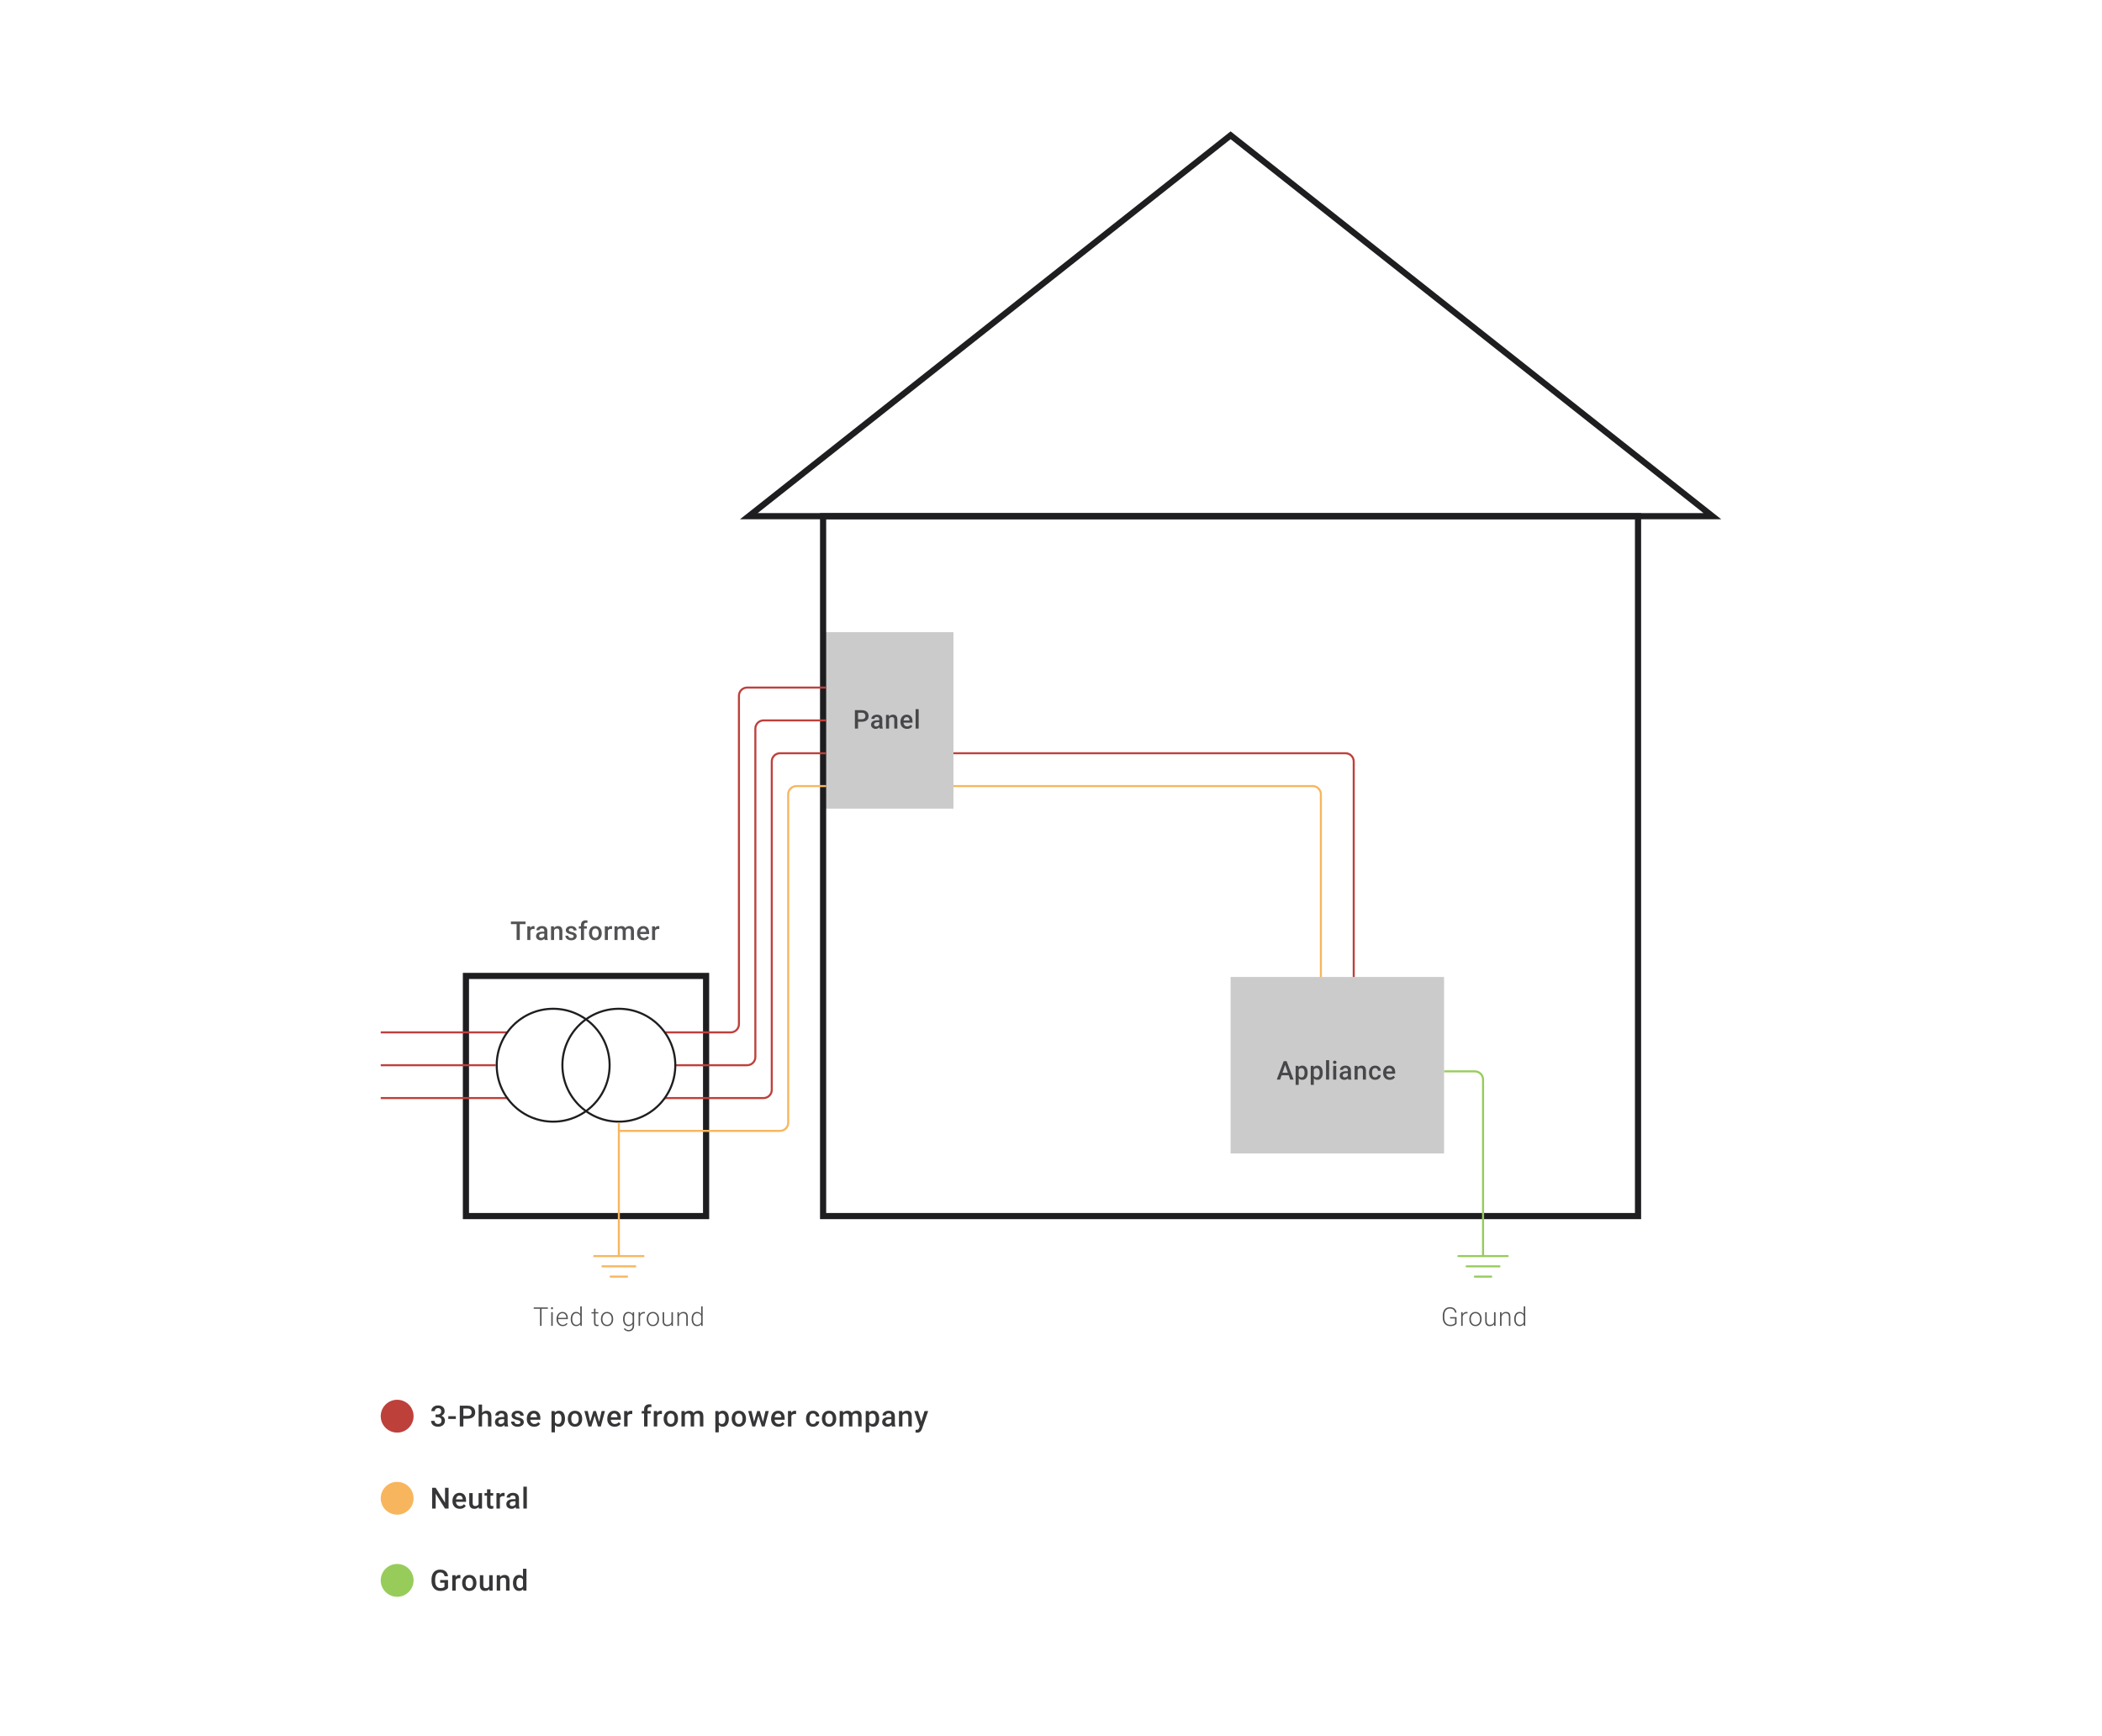 <svg width="1024" height="846" viewBox="0 0 1024 846" fill="none" xmlns="http://www.w3.org/2000/svg">
<rect x="226.977" y="475.5" width="117" height="117" stroke="#1E1E21" stroke-width="3"/>
<path d="M185.477 503H247.477" stroke="#BE403B"/>
<path d="M185.477 519H241.477" stroke="#BE403B"/>
<path d="M185.477 535H247.477" stroke="#BE403B"/>
<rect x="400.977" y="251.5" width="397" height="341" stroke="#1E1E21" stroke-width="3"/>
<path d="M364.792 251.5L599.5 65.912L834.208 251.5H364.792Z" stroke="#1E1E21" stroke-width="3"/>
<rect x="400.477" y="308" width="64" height="86" fill="#1E1E21" fill-opacity="0.23"/>
<rect x="599.477" y="476" width="104" height="86" fill="#1E1E21" fill-opacity="0.23"/>
<path d="M402.477 367L379.977 367C377.768 367 375.977 368.791 375.977 371V531C375.977 533.209 374.186 535 371.977 535H323.977" stroke="#BE403B"/>
<path d="M402.477 383H387.977C385.768 383 383.977 384.791 383.977 387V547C383.977 549.209 382.186 551 379.977 551H301.477" stroke="#F7B65E"/>
<path d="M402.477 351H371.977C369.768 351 367.977 352.791 367.977 355V515C367.977 517.209 366.186 519 363.977 519H328.977" stroke="#BE403B"/>
<path d="M402.477 335H363.977C361.768 335 359.977 336.791 359.977 339V499C359.977 501.209 358.186 503 355.977 503H323.977" stroke="#BE403B"/>
<circle cx="269.477" cy="519" r="27.5" stroke="#1E1E21"/>
<circle cx="301.477" cy="519" r="27.5" stroke="#1E1E21"/>
<path d="M301.477 547V612" stroke="#F7B65E"/>
<path d="M722.477 612V526C722.477 523.791 720.686 522 718.477 522H703.477" stroke="#97CC5B"/>
<path d="M289.477 612H313.477" stroke="#F7B65E" stroke-linecap="round"/>
<path d="M710.477 612H734.477" stroke="#97CC5B" stroke-linecap="round"/>
<path d="M293.477 617H309.477" stroke="#F7B65E" stroke-linecap="round"/>
<path d="M714.477 617H730.477" stroke="#97CC5B" stroke-linecap="round"/>
<path d="M297.477 622H305.477" stroke="#F7B65E" stroke-linecap="round"/>
<path d="M718.477 622H726.477" stroke="#97CC5B" stroke-linecap="round"/>
<path d="M419.874 351.649H417.535V350.42H419.874C420.282 350.42 420.611 350.355 420.862 350.223C421.113 350.091 421.296 349.91 421.411 349.68C421.531 349.445 421.59 349.178 421.59 348.877C421.59 348.594 421.531 348.328 421.411 348.081C421.296 347.83 421.113 347.629 420.862 347.476C420.611 347.324 420.282 347.248 419.874 347.248H418.011V355H416.461V346.014H419.874C420.57 346.014 421.16 346.137 421.646 346.384C422.135 346.627 422.508 346.964 422.763 347.396C423.018 347.824 423.146 348.314 423.146 348.865C423.146 349.445 423.018 349.943 422.763 350.359C422.508 350.774 422.135 351.093 421.646 351.315C421.16 351.538 420.57 351.649 419.874 351.649ZM428.33 353.661V350.476C428.33 350.237 428.287 350.032 428.2 349.859C428.114 349.686 427.982 349.552 427.805 349.458C427.632 349.363 427.414 349.316 427.151 349.316C426.908 349.316 426.698 349.357 426.521 349.439C426.344 349.521 426.207 349.633 426.108 349.772C426.009 349.912 425.96 350.071 425.96 350.248H424.478C424.478 349.984 424.542 349.729 424.67 349.482C424.797 349.235 424.983 349.015 425.225 348.822C425.468 348.629 425.758 348.476 426.096 348.365C426.433 348.254 426.811 348.199 427.231 348.199C427.733 348.199 428.177 348.283 428.564 348.452C428.955 348.62 429.262 348.875 429.484 349.217C429.71 349.554 429.823 349.978 429.823 350.488V353.457C429.823 353.762 429.844 354.035 429.885 354.278C429.93 354.517 429.994 354.724 430.076 354.901V355H428.552C428.482 354.84 428.426 354.636 428.385 354.389C428.348 354.138 428.33 353.895 428.33 353.661ZM428.546 350.939L428.558 351.859H427.49C427.215 351.859 426.972 351.885 426.762 351.939C426.552 351.988 426.377 352.062 426.237 352.161C426.098 352.26 425.993 352.379 425.923 352.519C425.853 352.659 425.818 352.817 425.818 352.994C425.818 353.171 425.859 353.334 425.941 353.482C426.023 353.626 426.143 353.739 426.299 353.821C426.46 353.903 426.653 353.945 426.879 353.945C427.184 353.945 427.449 353.883 427.676 353.759C427.906 353.632 428.087 353.478 428.219 353.297C428.35 353.111 428.42 352.937 428.428 352.772L428.91 353.432C428.861 353.601 428.776 353.782 428.657 353.975C428.538 354.169 428.381 354.354 428.188 354.531C427.998 354.704 427.77 354.846 427.503 354.957C427.239 355.068 426.935 355.123 426.589 355.123C426.153 355.123 425.764 355.037 425.423 354.864C425.081 354.687 424.814 354.451 424.62 354.154C424.427 353.854 424.33 353.515 424.33 353.136C424.33 352.782 424.396 352.47 424.528 352.198C424.664 351.922 424.861 351.692 425.12 351.507C425.384 351.322 425.705 351.182 426.083 351.087C426.462 350.988 426.894 350.939 427.379 350.939H428.546ZM433.107 349.748V355H431.619V348.322H433.02L433.107 349.748ZM432.841 351.414L432.36 351.408C432.364 350.935 432.43 350.501 432.557 350.106C432.689 349.711 432.87 349.371 433.1 349.087C433.335 348.803 433.615 348.585 433.94 348.433C434.265 348.277 434.627 348.199 435.026 348.199C435.347 348.199 435.637 348.244 435.896 348.334C436.16 348.421 436.384 348.563 436.569 348.76C436.758 348.958 436.902 349.215 437.001 349.532C437.1 349.844 437.149 350.229 437.149 350.686V355H435.655V350.68C435.655 350.359 435.608 350.106 435.514 349.921C435.423 349.731 435.289 349.598 435.112 349.519C434.94 349.437 434.724 349.396 434.464 349.396C434.209 349.396 433.981 349.449 433.779 349.556C433.578 349.663 433.407 349.809 433.267 349.995C433.131 350.18 433.026 350.394 432.952 350.636C432.878 350.879 432.841 351.138 432.841 351.414ZM441.864 355.123C441.37 355.123 440.924 355.043 440.525 354.883C440.13 354.718 439.792 354.49 439.513 354.198C439.237 353.906 439.025 353.562 438.877 353.167C438.729 352.772 438.655 352.346 438.655 351.889V351.642C438.655 351.12 438.731 350.647 438.883 350.223C439.035 349.799 439.247 349.437 439.519 349.137C439.79 348.832 440.111 348.6 440.482 348.439C440.852 348.279 441.253 348.199 441.685 348.199C442.162 348.199 442.58 348.279 442.938 348.439C443.296 348.6 443.592 348.826 443.827 349.118C444.065 349.406 444.242 349.75 444.358 350.149C444.477 350.548 444.537 350.988 444.537 351.47V352.105H439.377V351.038H443.068V350.92C443.059 350.653 443.006 350.402 442.907 350.167C442.813 349.933 442.666 349.744 442.469 349.6C442.271 349.456 442.008 349.384 441.679 349.384C441.432 349.384 441.212 349.437 441.019 349.544C440.829 349.647 440.671 349.797 440.543 349.995C440.416 350.192 440.317 350.431 440.247 350.711C440.181 350.986 440.148 351.297 440.148 351.642V351.889C440.148 352.182 440.187 352.453 440.266 352.704C440.348 352.951 440.467 353.167 440.624 353.352C440.78 353.537 440.969 353.683 441.191 353.79C441.414 353.893 441.667 353.945 441.951 353.945C442.309 353.945 442.627 353.873 442.907 353.729C443.187 353.585 443.43 353.381 443.635 353.118L444.419 353.877C444.275 354.087 444.088 354.288 443.858 354.482C443.627 354.671 443.345 354.825 443.012 354.944C442.683 355.064 442.3 355.123 441.864 355.123ZM447.542 345.52V355H446.048V345.52H447.542Z" fill="#1E1E21" fill-opacity="0.76"/>
<path d="M253.212 449.014V458H251.675V449.014H253.212ZM256.032 449.014V450.248H248.879V449.014H256.032ZM258.371 452.593V458H256.884V451.322H258.303L258.371 452.593ZM260.414 451.279L260.402 452.661C260.311 452.645 260.212 452.633 260.105 452.624C260.003 452.616 259.9 452.612 259.797 452.612C259.542 452.612 259.317 452.649 259.124 452.723C258.931 452.793 258.768 452.896 258.636 453.032C258.509 453.163 258.41 453.324 258.34 453.513C258.27 453.702 258.229 453.914 258.217 454.149L257.877 454.173C257.877 453.754 257.918 453.365 258.001 453.007C258.083 452.649 258.207 452.334 258.371 452.063C258.54 451.791 258.75 451.579 259.001 451.427C259.256 451.275 259.55 451.199 259.883 451.199C259.974 451.199 260.07 451.207 260.173 451.223C260.28 451.24 260.36 451.258 260.414 451.279ZM265.141 456.661V453.476C265.141 453.237 265.098 453.032 265.012 452.859C264.925 452.686 264.794 452.552 264.617 452.458C264.444 452.363 264.226 452.316 263.963 452.316C263.72 452.316 263.51 452.357 263.333 452.439C263.156 452.521 263.018 452.633 262.92 452.772C262.821 452.912 262.771 453.071 262.771 453.248H261.29C261.29 452.984 261.354 452.729 261.481 452.482C261.609 452.235 261.794 452.015 262.037 451.822C262.28 451.629 262.57 451.476 262.907 451.365C263.245 451.254 263.623 451.199 264.043 451.199C264.545 451.199 264.989 451.283 265.376 451.452C265.767 451.62 266.073 451.875 266.296 452.217C266.522 452.554 266.635 452.978 266.635 453.488V456.457C266.635 456.762 266.656 457.035 266.697 457.278C266.742 457.517 266.806 457.724 266.888 457.901V458H265.364C265.294 457.84 265.238 457.636 265.197 457.389C265.16 457.138 265.141 456.895 265.141 456.661ZM265.357 453.939L265.37 454.859H264.302C264.026 454.859 263.784 454.885 263.574 454.939C263.364 454.988 263.189 455.062 263.049 455.161C262.909 455.26 262.804 455.379 262.734 455.519C262.664 455.659 262.629 455.817 262.629 455.994C262.629 456.171 262.671 456.334 262.753 456.482C262.835 456.626 262.954 456.739 263.111 456.821C263.271 456.903 263.465 456.945 263.691 456.945C263.995 456.945 264.261 456.883 264.487 456.759C264.718 456.632 264.899 456.478 265.03 456.297C265.162 456.111 265.232 455.937 265.24 455.772L265.722 456.432C265.672 456.601 265.588 456.782 265.468 456.975C265.349 457.169 265.193 457.354 264.999 457.531C264.81 457.704 264.582 457.846 264.314 457.957C264.051 458.068 263.747 458.123 263.401 458.123C262.965 458.123 262.576 458.037 262.234 457.864C261.893 457.687 261.625 457.451 261.432 457.154C261.239 456.854 261.142 456.515 261.142 456.136C261.142 455.782 261.208 455.47 261.34 455.198C261.475 454.922 261.673 454.692 261.932 454.507C262.195 454.322 262.516 454.182 262.895 454.087C263.273 453.988 263.705 453.939 264.191 453.939H265.357ZM269.918 452.748V458H268.431V451.322H269.832L269.918 452.748ZM269.653 454.414L269.171 454.408C269.175 453.935 269.241 453.501 269.369 453.106C269.501 452.711 269.682 452.371 269.912 452.087C270.147 451.803 270.426 451.585 270.751 451.433C271.076 451.277 271.439 451.199 271.838 451.199C272.159 451.199 272.449 451.244 272.708 451.334C272.971 451.421 273.195 451.563 273.381 451.76C273.57 451.958 273.714 452.215 273.813 452.532C273.911 452.844 273.961 453.229 273.961 453.686V458H272.467V453.68C272.467 453.359 272.42 453.106 272.325 452.921C272.235 452.731 272.101 452.598 271.924 452.519C271.751 452.437 271.535 452.396 271.276 452.396C271.021 452.396 270.793 452.449 270.591 452.556C270.389 452.663 270.219 452.809 270.079 452.995C269.943 453.18 269.838 453.394 269.764 453.636C269.69 453.879 269.653 454.138 269.653 454.414ZM279.478 456.192C279.478 456.044 279.441 455.91 279.367 455.79C279.293 455.667 279.151 455.556 278.941 455.457C278.735 455.358 278.431 455.268 278.028 455.186C277.674 455.107 277.349 455.015 277.053 454.908C276.76 454.797 276.509 454.663 276.3 454.507C276.09 454.35 275.927 454.165 275.812 453.951C275.697 453.737 275.639 453.49 275.639 453.211C275.639 452.939 275.699 452.682 275.818 452.439C275.938 452.196 276.108 451.982 276.331 451.797C276.553 451.612 276.822 451.466 277.139 451.359C277.46 451.252 277.818 451.199 278.213 451.199C278.773 451.199 279.252 451.293 279.651 451.482C280.054 451.668 280.363 451.921 280.577 452.242C280.791 452.558 280.898 452.916 280.898 453.316H279.41C279.41 453.139 279.365 452.974 279.274 452.822C279.188 452.665 279.056 452.54 278.879 452.445C278.703 452.347 278.48 452.297 278.213 452.297C277.958 452.297 277.746 452.338 277.577 452.421C277.413 452.499 277.289 452.602 277.207 452.729C277.129 452.857 277.09 452.997 277.09 453.149C277.09 453.26 277.11 453.361 277.151 453.451C277.197 453.538 277.271 453.618 277.374 453.692C277.476 453.762 277.616 453.828 277.793 453.89C277.974 453.951 278.201 454.011 278.472 454.069C278.982 454.175 279.421 454.313 279.787 454.482C280.157 454.647 280.441 454.861 280.638 455.124C280.836 455.383 280.935 455.712 280.935 456.111C280.935 456.408 280.871 456.679 280.743 456.926C280.62 457.169 280.439 457.381 280.2 457.562C279.962 457.739 279.676 457.877 279.342 457.975C279.013 458.074 278.643 458.123 278.231 458.123C277.627 458.123 277.114 458.016 276.695 457.802C276.275 457.584 275.956 457.307 275.738 456.969C275.524 456.628 275.417 456.274 275.417 455.908H276.855C276.872 456.183 276.948 456.404 277.083 456.568C277.223 456.729 277.396 456.846 277.602 456.92C277.812 456.99 278.028 457.025 278.25 457.025C278.517 457.025 278.742 456.99 278.923 456.92C279.104 456.846 279.242 456.747 279.336 456.624C279.431 456.496 279.478 456.352 279.478 456.192ZM284.502 458H283.014V450.68C283.014 450.182 283.107 449.765 283.292 449.427C283.481 449.086 283.751 448.829 284.101 448.656C284.45 448.479 284.864 448.39 285.341 448.39C285.489 448.39 285.635 448.401 285.779 448.421C285.923 448.438 286.063 448.464 286.199 448.501L286.162 449.649C286.08 449.629 285.989 449.614 285.89 449.606C285.796 449.598 285.693 449.594 285.582 449.594C285.356 449.594 285.16 449.637 284.996 449.724C284.835 449.806 284.712 449.927 284.625 450.088C284.543 450.248 284.502 450.446 284.502 450.68V458ZM285.878 451.322V452.408H281.99V451.322H285.878ZM286.927 454.735V454.593C286.927 454.112 286.997 453.665 287.137 453.254C287.277 452.838 287.478 452.478 287.742 452.174C288.009 451.865 288.334 451.627 288.717 451.458C289.104 451.285 289.54 451.199 290.025 451.199C290.515 451.199 290.951 451.285 291.334 451.458C291.721 451.627 292.048 451.865 292.315 452.174C292.583 452.478 292.786 452.838 292.926 453.254C293.066 453.665 293.136 454.112 293.136 454.593V454.735C293.136 455.216 293.066 455.663 292.926 456.074C292.786 456.486 292.583 456.846 292.315 457.154C292.048 457.459 291.723 457.698 291.34 457.87C290.957 458.039 290.523 458.123 290.038 458.123C289.548 458.123 289.11 458.039 288.723 457.87C288.34 457.698 288.015 457.459 287.748 457.154C287.481 456.846 287.277 456.486 287.137 456.074C286.997 455.663 286.927 455.216 286.927 454.735ZM288.415 454.593V454.735C288.415 455.035 288.445 455.319 288.507 455.587C288.569 455.854 288.666 456.089 288.797 456.29C288.929 456.492 289.098 456.65 289.303 456.766C289.509 456.881 289.754 456.938 290.038 456.938C290.313 456.938 290.552 456.881 290.754 456.766C290.959 456.65 291.128 456.492 291.26 456.29C291.391 456.089 291.488 455.854 291.55 455.587C291.616 455.319 291.649 455.035 291.649 454.735V454.593C291.649 454.297 291.616 454.017 291.55 453.754C291.488 453.486 291.389 453.25 291.254 453.044C291.122 452.838 290.953 452.678 290.748 452.563C290.546 452.443 290.305 452.384 290.025 452.384C289.746 452.384 289.503 452.443 289.297 452.563C289.096 452.678 288.929 452.838 288.797 453.044C288.666 453.25 288.569 453.486 288.507 453.754C288.445 454.017 288.415 454.297 288.415 454.593ZM296.129 452.593V458H294.642V451.322H296.061L296.129 452.593ZM298.172 451.279L298.16 452.661C298.069 452.645 297.97 452.633 297.863 452.624C297.761 452.616 297.658 452.612 297.555 452.612C297.3 452.612 297.075 452.649 296.882 452.723C296.689 452.793 296.526 452.896 296.395 453.032C296.267 453.163 296.168 453.324 296.098 453.513C296.028 453.702 295.987 453.914 295.975 454.149L295.635 454.173C295.635 453.754 295.677 453.365 295.759 453.007C295.841 452.649 295.965 452.334 296.129 452.063C296.298 451.791 296.508 451.579 296.759 451.427C297.014 451.275 297.308 451.199 297.641 451.199C297.732 451.199 297.828 451.207 297.931 451.223C298.038 451.24 298.119 451.258 298.172 451.279ZM300.844 452.68V458H299.357V451.322H300.758L300.844 452.68ZM300.604 454.414L300.097 454.408C300.097 453.947 300.155 453.521 300.27 453.13C300.385 452.74 300.554 452.4 300.776 452.112C300.999 451.82 301.274 451.596 301.603 451.439C301.937 451.279 302.321 451.199 302.757 451.199C303.062 451.199 303.34 451.244 303.591 451.334C303.846 451.421 304.066 451.559 304.251 451.748C304.44 451.937 304.584 452.18 304.683 452.476C304.786 452.772 304.837 453.13 304.837 453.55V458H303.35V453.68C303.35 453.355 303.301 453.1 303.202 452.914C303.107 452.729 302.969 452.598 302.788 452.519C302.611 452.437 302.4 452.396 302.153 452.396C301.873 452.396 301.634 452.449 301.437 452.556C301.243 452.663 301.085 452.809 300.961 452.995C300.838 453.18 300.748 453.394 300.69 453.636C300.632 453.879 300.604 454.138 300.604 454.414ZM304.745 454.019L304.047 454.173C304.047 453.77 304.103 453.39 304.214 453.032C304.329 452.67 304.496 452.353 304.714 452.081C304.936 451.805 305.21 451.589 305.535 451.433C305.86 451.277 306.232 451.199 306.652 451.199C306.993 451.199 307.298 451.246 307.565 451.341C307.837 451.431 308.067 451.575 308.257 451.773C308.446 451.97 308.59 452.227 308.689 452.544C308.787 452.857 308.837 453.235 308.837 453.68V458H307.343V453.674C307.343 453.336 307.294 453.075 307.195 452.89C307.1 452.705 306.965 452.577 306.788 452.507C306.611 452.433 306.399 452.396 306.152 452.396C305.922 452.396 305.718 452.439 305.541 452.526C305.368 452.608 305.222 452.725 305.103 452.877C304.983 453.025 304.893 453.196 304.831 453.39C304.774 453.583 304.745 453.793 304.745 454.019ZM313.564 458.123C313.07 458.123 312.624 458.043 312.225 457.883C311.83 457.718 311.492 457.49 311.213 457.198C310.937 456.906 310.725 456.562 310.577 456.167C310.429 455.772 310.355 455.346 310.355 454.889V454.642C310.355 454.12 310.431 453.647 310.583 453.223C310.735 452.799 310.947 452.437 311.219 452.137C311.49 451.832 311.811 451.6 312.182 451.439C312.552 451.279 312.953 451.199 313.385 451.199C313.862 451.199 314.28 451.279 314.638 451.439C314.996 451.6 315.292 451.826 315.527 452.118C315.765 452.406 315.942 452.75 316.058 453.149C316.177 453.548 316.237 453.988 316.237 454.47V455.105H311.077V454.038H314.768V453.92C314.759 453.653 314.706 453.402 314.607 453.167C314.513 452.933 314.367 452.744 314.169 452.6C313.972 452.456 313.708 452.384 313.379 452.384C313.132 452.384 312.912 452.437 312.719 452.544C312.529 452.647 312.371 452.797 312.243 452.995C312.116 453.192 312.017 453.431 311.947 453.711C311.881 453.986 311.848 454.297 311.848 454.642V454.889C311.848 455.182 311.887 455.453 311.966 455.704C312.048 455.951 312.167 456.167 312.324 456.352C312.48 456.537 312.669 456.683 312.891 456.79C313.114 456.893 313.367 456.945 313.651 456.945C314.009 456.945 314.327 456.873 314.607 456.729C314.887 456.585 315.13 456.381 315.336 456.118L316.119 456.877C315.975 457.087 315.788 457.288 315.558 457.482C315.327 457.671 315.045 457.825 314.712 457.944C314.383 458.064 314 458.123 313.564 458.123ZM319.143 452.593V458H317.656V451.322H319.075L319.143 452.593ZM321.186 451.279L321.174 452.661C321.083 452.645 320.985 452.633 320.878 452.624C320.775 452.616 320.672 452.612 320.569 452.612C320.314 452.612 320.09 452.649 319.896 452.723C319.703 452.793 319.54 452.896 319.409 453.032C319.281 453.163 319.182 453.324 319.112 453.513C319.043 453.702 319.001 453.914 318.989 454.149L318.65 454.173C318.65 453.754 318.691 453.365 318.773 453.007C318.855 452.649 318.979 452.334 319.143 452.063C319.312 451.791 319.522 451.579 319.773 451.427C320.028 451.275 320.322 451.199 320.655 451.199C320.746 451.199 320.843 451.207 320.946 451.223C321.052 451.24 321.133 451.258 321.186 451.279Z" fill="#1E1E21" fill-opacity="0.76"/>
<path d="M263.827 637.014V646H263.074V637.014H263.827ZM266.907 637.014V637.668H260.001V637.014H266.907ZM269.27 639.322V646H268.536V639.322H269.27ZM268.406 637.39C268.406 637.25 268.45 637.133 268.536 637.038C268.627 636.94 268.75 636.89 268.906 636.89C269.063 636.89 269.186 636.94 269.277 637.038C269.371 637.133 269.419 637.25 269.419 637.39C269.419 637.526 269.371 637.643 269.277 637.742C269.186 637.837 269.063 637.884 268.906 637.884C268.75 637.884 268.627 637.837 268.536 637.742C268.45 637.643 268.406 637.526 268.406 637.39ZM274.121 646.123C273.685 646.123 273.284 646.043 272.918 645.883C272.556 645.722 272.239 645.496 271.967 645.204C271.7 644.912 271.492 644.566 271.344 644.167C271.2 643.764 271.128 643.323 271.128 642.846V642.581C271.128 642.066 271.204 641.602 271.356 641.186C271.509 640.77 271.718 640.414 271.986 640.118C272.253 639.822 272.558 639.596 272.899 639.439C273.245 639.279 273.607 639.199 273.986 639.199C274.409 639.199 274.786 639.275 275.115 639.427C275.444 639.575 275.72 639.787 275.942 640.063C276.168 640.334 276.339 640.657 276.454 641.032C276.57 641.402 276.627 641.811 276.627 642.26V642.71H271.572V642.081H275.893V641.994C275.884 641.62 275.808 641.27 275.664 640.945C275.524 640.616 275.315 640.349 275.035 640.143C274.755 639.937 274.405 639.834 273.986 639.834C273.673 639.834 273.385 639.9 273.121 640.032C272.862 640.163 272.638 640.353 272.449 640.6C272.264 640.842 272.12 641.132 272.017 641.47C271.918 641.803 271.869 642.173 271.869 642.581V642.846C271.869 643.216 271.922 643.562 272.029 643.883C272.14 644.2 272.297 644.48 272.498 644.722C272.704 644.965 272.947 645.154 273.226 645.29C273.506 645.426 273.815 645.494 274.152 645.494C274.547 645.494 274.897 645.422 275.201 645.278C275.506 645.13 275.78 644.897 276.022 644.58L276.485 644.938C276.341 645.152 276.16 645.35 275.942 645.531C275.728 645.712 275.471 645.856 275.171 645.963C274.87 646.07 274.52 646.123 274.121 646.123ZM282.675 644.704V636.52H283.416V646H282.725L282.675 644.704ZM278.04 642.729V642.599C278.04 642.081 278.1 641.614 278.219 641.198C278.339 640.779 278.509 640.421 278.731 640.124C278.958 639.824 279.229 639.596 279.546 639.439C279.863 639.279 280.221 639.199 280.62 639.199C281.011 639.199 281.357 639.262 281.657 639.39C281.957 639.517 282.214 639.701 282.428 639.939C282.646 640.178 282.821 640.462 282.953 640.791C283.089 641.12 283.188 641.486 283.249 641.89V643.537C283.2 643.916 283.109 644.264 282.978 644.58C282.846 644.893 282.671 645.167 282.453 645.401C282.235 645.632 281.972 645.811 281.663 645.938C281.359 646.062 281.007 646.123 280.608 646.123C280.213 646.123 279.857 646.041 279.54 645.877C279.223 645.712 278.954 645.48 278.731 645.179C278.509 644.875 278.339 644.515 278.219 644.099C278.1 643.683 278.04 643.227 278.04 642.729ZM278.781 642.599V642.729C278.781 643.12 278.82 643.482 278.898 643.815C278.976 644.148 279.096 644.439 279.256 644.685C279.417 644.932 279.62 645.126 279.867 645.266C280.114 645.405 280.406 645.475 280.743 645.475C281.167 645.475 281.523 645.395 281.811 645.235C282.099 645.07 282.33 644.854 282.502 644.587C282.675 644.315 282.801 644.019 282.879 643.698V641.778C282.83 641.56 282.758 641.338 282.663 641.112C282.568 640.886 282.439 640.678 282.274 640.489C282.114 640.295 281.908 640.141 281.657 640.026C281.41 639.906 281.11 639.847 280.756 639.847C280.414 639.847 280.12 639.917 279.873 640.056C279.626 640.196 279.421 640.392 279.256 640.643C279.096 640.89 278.976 641.18 278.898 641.513C278.82 641.846 278.781 642.208 278.781 642.599ZM291.476 639.322V639.927H288.131V639.322H291.476ZM289.359 637.606H290.093V644.377C290.093 644.685 290.135 644.918 290.217 645.074C290.299 645.231 290.406 645.335 290.538 645.389C290.669 645.442 290.811 645.469 290.964 645.469C291.075 645.469 291.182 645.463 291.285 645.451C291.387 645.434 291.48 645.418 291.562 645.401L291.593 646.025C291.503 646.053 291.385 646.076 291.241 646.093C291.097 646.113 290.953 646.123 290.809 646.123C290.525 646.123 290.274 646.072 290.056 645.969C289.838 645.862 289.668 645.681 289.544 645.426C289.421 645.167 289.359 644.815 289.359 644.371V637.606ZM292.747 642.766V642.562C292.747 642.077 292.817 641.628 292.957 641.217C293.097 640.805 293.296 640.449 293.556 640.149C293.819 639.849 294.134 639.616 294.5 639.452C294.866 639.283 295.273 639.199 295.722 639.199C296.175 639.199 296.584 639.283 296.95 639.452C297.316 639.616 297.631 639.849 297.894 640.149C298.158 640.449 298.359 640.805 298.499 641.217C298.639 641.628 298.709 642.077 298.709 642.562V642.766C298.709 643.251 298.639 643.7 298.499 644.111C298.359 644.519 298.158 644.873 297.894 645.173C297.635 645.473 297.322 645.708 296.956 645.877C296.59 646.041 296.183 646.123 295.734 646.123C295.282 646.123 294.872 646.041 294.506 645.877C294.14 645.708 293.825 645.473 293.562 645.173C293.298 644.873 293.097 644.519 292.957 644.111C292.817 643.7 292.747 643.251 292.747 642.766ZM293.482 642.562V642.766C293.482 643.132 293.531 643.48 293.63 643.809C293.728 644.134 293.872 644.424 294.062 644.679C294.251 644.93 294.485 645.128 294.765 645.272C295.045 645.416 295.368 645.488 295.734 645.488C296.096 645.488 296.415 645.416 296.691 645.272C296.971 645.128 297.205 644.93 297.394 644.679C297.584 644.424 297.726 644.134 297.82 643.809C297.919 643.48 297.968 643.132 297.968 642.766V642.562C297.968 642.2 297.919 641.857 297.82 641.532C297.726 641.207 297.582 640.916 297.388 640.661C297.199 640.406 296.965 640.205 296.685 640.056C296.405 639.908 296.084 639.834 295.722 639.834C295.36 639.834 295.039 639.908 294.759 640.056C294.483 640.205 294.249 640.406 294.055 640.661C293.866 640.916 293.722 641.207 293.623 641.532C293.529 641.857 293.482 642.2 293.482 642.562ZM308.226 639.322H308.911V645.883C308.911 646.463 308.8 646.961 308.577 647.376C308.359 647.792 308.049 648.111 307.645 648.333C307.246 648.555 306.775 648.666 306.232 648.666C305.956 648.666 305.673 648.623 305.38 648.537C305.092 648.454 304.819 648.327 304.56 648.154C304.304 647.985 304.086 647.775 303.905 647.524L304.319 647.074C304.59 647.403 304.88 647.644 305.189 647.796C305.498 647.952 305.831 648.031 306.189 648.031C306.613 648.031 306.971 647.946 307.263 647.778C307.559 647.609 307.783 647.366 307.936 647.049C308.092 646.732 308.17 646.352 308.17 645.907V640.791L308.226 639.322ZM303.535 642.729V642.599C303.535 642.081 303.593 641.614 303.708 641.198C303.827 640.779 303.998 640.421 304.22 640.124C304.442 639.824 304.712 639.596 305.029 639.439C305.35 639.279 305.712 639.199 306.115 639.199C306.502 639.199 306.845 639.262 307.146 639.39C307.446 639.517 307.705 639.701 307.923 639.939C308.141 640.178 308.316 640.462 308.448 640.791C308.584 641.12 308.682 641.486 308.744 641.89V643.537C308.695 643.916 308.604 644.264 308.473 644.58C308.341 644.893 308.166 645.167 307.948 645.401C307.73 645.632 307.466 645.811 307.158 645.938C306.853 646.062 306.502 646.123 306.103 646.123C305.703 646.123 305.345 646.041 305.029 645.877C304.712 645.712 304.442 645.48 304.22 645.179C303.998 644.875 303.827 644.515 303.708 644.099C303.593 643.683 303.535 643.227 303.535 642.729ZM304.276 642.599V642.729C304.276 643.12 304.315 643.482 304.393 643.815C304.471 644.148 304.59 644.439 304.751 644.685C304.911 644.932 305.115 645.126 305.362 645.266C305.609 645.405 305.899 645.475 306.232 645.475C306.656 645.475 307.012 645.395 307.3 645.235C307.588 645.07 307.816 644.854 307.985 644.587C308.154 644.315 308.277 644.019 308.355 643.698V641.778C308.31 641.56 308.24 641.338 308.145 641.112C308.055 640.886 307.927 640.678 307.763 640.489C307.602 640.295 307.397 640.141 307.146 640.026C306.899 639.906 306.598 639.847 306.244 639.847C305.907 639.847 305.613 639.917 305.362 640.056C305.115 640.196 304.911 640.392 304.751 640.643C304.59 640.89 304.471 641.18 304.393 641.513C304.315 641.846 304.276 642.208 304.276 642.599ZM311.83 640.427V646H311.095V639.322H311.811L311.83 640.427ZM314.194 639.273L314.175 639.952C314.093 639.939 314.013 639.929 313.934 639.921C313.856 639.912 313.772 639.908 313.681 639.908C313.36 639.908 313.079 639.968 312.836 640.087C312.597 640.203 312.396 640.365 312.231 640.575C312.066 640.781 311.941 641.023 311.854 641.303C311.768 641.579 311.719 641.875 311.706 642.192L311.435 642.297C311.435 641.861 311.48 641.455 311.571 641.081C311.661 640.707 311.799 640.379 311.984 640.1C312.173 639.816 312.41 639.596 312.694 639.439C312.982 639.279 313.319 639.199 313.706 639.199C313.801 639.199 313.893 639.207 313.984 639.223C314.078 639.236 314.148 639.252 314.194 639.273ZM315.076 642.766V642.562C315.076 642.077 315.146 641.628 315.286 641.217C315.426 640.805 315.625 640.449 315.884 640.149C316.148 639.849 316.463 639.616 316.829 639.452C317.195 639.283 317.602 639.199 318.051 639.199C318.503 639.199 318.913 639.283 319.279 639.452C319.645 639.616 319.96 639.849 320.223 640.149C320.487 640.449 320.688 640.805 320.828 641.217C320.968 641.628 321.038 642.077 321.038 642.562V642.766C321.038 643.251 320.968 643.7 320.828 644.111C320.688 644.519 320.487 644.873 320.223 645.173C319.964 645.473 319.651 645.708 319.285 645.877C318.919 646.041 318.512 646.123 318.063 646.123C317.61 646.123 317.201 646.041 316.835 645.877C316.469 645.708 316.154 645.473 315.891 645.173C315.627 644.873 315.426 644.519 315.286 644.111C315.146 643.7 315.076 643.251 315.076 642.766ZM315.81 642.562V642.766C315.81 643.132 315.86 643.48 315.958 643.809C316.057 644.134 316.201 644.424 316.391 644.679C316.58 644.93 316.814 645.128 317.094 645.272C317.374 645.416 317.697 645.488 318.063 645.488C318.425 645.488 318.744 645.416 319.02 645.272C319.3 645.128 319.534 644.93 319.723 644.679C319.913 644.424 320.055 644.134 320.149 643.809C320.248 643.48 320.297 643.132 320.297 642.766V642.562C320.297 642.2 320.248 641.857 320.149 641.532C320.055 641.207 319.911 640.916 319.717 640.661C319.528 640.406 319.293 640.205 319.014 640.056C318.734 639.908 318.413 639.834 318.051 639.834C317.689 639.834 317.368 639.908 317.088 640.056C316.812 640.205 316.578 640.406 316.384 640.661C316.195 640.916 316.051 641.207 315.952 641.532C315.858 641.857 315.81 642.2 315.81 642.562ZM327.098 644.457V639.322H327.839V646H327.129L327.098 644.457ZM327.234 643.223L327.617 643.21C327.617 643.63 327.568 644.017 327.469 644.371C327.37 644.724 327.216 645.033 327.006 645.296C326.796 645.56 326.524 645.763 326.191 645.907C325.858 646.051 325.457 646.123 324.988 646.123C324.663 646.123 324.364 646.078 324.093 645.988C323.825 645.893 323.595 645.745 323.402 645.543C323.208 645.342 323.058 645.08 322.951 644.759C322.848 644.439 322.797 644.05 322.797 643.593V639.322H323.531V643.605C323.531 643.963 323.57 644.262 323.648 644.5C323.731 644.739 323.842 644.93 323.982 645.074C324.126 645.218 324.29 645.321 324.475 645.383C324.661 645.445 324.86 645.475 325.074 645.475C325.617 645.475 326.045 645.37 326.358 645.161C326.675 644.951 326.899 644.675 327.031 644.334C327.166 643.988 327.234 643.618 327.234 643.223ZM330.758 640.748V646H330.024V639.322H330.727L330.758 640.748ZM330.592 642.247L330.264 642.062C330.289 641.667 330.369 641.297 330.505 640.951C330.641 640.606 330.824 640.301 331.054 640.038C331.289 639.775 331.563 639.569 331.875 639.421C332.192 639.273 332.542 639.199 332.924 639.199C333.258 639.199 333.556 639.244 333.819 639.334C334.083 639.425 334.307 639.569 334.492 639.766C334.677 639.964 334.817 640.217 334.912 640.526C335.011 640.834 335.06 641.211 335.06 641.655V646H334.319V641.649C334.319 641.188 334.256 640.828 334.128 640.569C334 640.305 333.819 640.118 333.585 640.007C333.35 639.896 333.073 639.84 332.752 639.84C332.398 639.84 332.087 639.919 331.82 640.075C331.556 640.227 331.334 640.427 331.153 640.674C330.976 640.916 330.84 641.178 330.746 641.457C330.651 641.733 330.6 641.997 330.592 642.247ZM341.565 644.704V636.52H342.305V646H341.614L341.565 644.704ZM336.93 642.729V642.599C336.93 642.081 336.989 641.614 337.109 641.198C337.228 640.779 337.399 640.421 337.621 640.124C337.847 639.824 338.119 639.596 338.436 639.439C338.753 639.279 339.111 639.199 339.51 639.199C339.901 639.199 340.246 639.262 340.547 639.39C340.847 639.517 341.104 639.701 341.318 639.939C341.536 640.178 341.711 640.462 341.843 640.791C341.978 641.12 342.077 641.486 342.139 641.89V643.537C342.089 643.916 341.999 644.264 341.867 644.58C341.736 644.893 341.561 645.167 341.343 645.401C341.125 645.632 340.861 645.811 340.553 645.938C340.248 646.062 339.896 646.123 339.497 646.123C339.102 646.123 338.746 646.041 338.43 645.877C338.113 645.712 337.843 645.48 337.621 645.179C337.399 644.875 337.228 644.515 337.109 644.099C336.989 643.683 336.93 643.227 336.93 642.729ZM337.67 642.599V642.729C337.67 643.12 337.709 643.482 337.788 643.815C337.866 644.148 337.985 644.439 338.146 644.685C338.306 644.932 338.51 645.126 338.757 645.266C339.004 645.405 339.296 645.475 339.633 645.475C340.057 645.475 340.413 645.395 340.701 645.235C340.989 645.07 341.219 644.854 341.392 644.587C341.565 644.315 341.69 644.019 341.769 643.698V641.778C341.719 641.56 341.647 641.338 341.553 641.112C341.458 640.886 341.328 640.678 341.164 640.489C341.003 640.295 340.797 640.141 340.547 640.026C340.3 639.906 339.999 639.847 339.645 639.847C339.304 639.847 339.01 639.917 338.763 640.056C338.516 640.196 338.31 640.392 338.146 640.643C337.985 640.89 337.866 641.18 337.788 641.513C337.709 641.846 337.67 642.208 337.67 642.599Z" fill="#1E1E21" fill-opacity="0.76"/>
<path d="M709.569 641.729V644.926C709.466 645.078 709.289 645.247 709.038 645.432C708.787 645.617 708.45 645.78 708.026 645.92C707.602 646.056 707.076 646.123 706.446 646.123C705.92 646.123 705.436 646.029 704.996 645.84C704.556 645.65 704.173 645.377 703.848 645.019C703.527 644.657 703.278 644.222 703.101 643.716C702.928 643.21 702.842 642.642 702.842 642.013V640.927C702.842 640.31 702.922 639.754 703.083 639.26C703.243 638.762 703.476 638.337 703.78 637.983C704.085 637.629 704.451 637.359 704.879 637.174C705.311 636.985 705.794 636.89 706.329 636.89C706.996 636.89 707.557 637.006 708.014 637.236C708.471 637.466 708.827 637.783 709.082 638.186C709.341 638.586 709.501 639.038 709.563 639.544H708.804C708.746 639.186 708.627 638.857 708.446 638.557C708.265 638.252 708.002 638.007 707.656 637.822C707.314 637.637 706.872 637.545 706.329 637.545C705.893 637.545 705.504 637.625 705.163 637.785C704.825 637.946 704.541 638.174 704.311 638.47C704.08 638.767 703.906 639.122 703.786 639.538C703.667 639.95 703.607 640.408 703.607 640.914V642.013C703.607 642.54 703.673 643.015 703.805 643.439C703.941 643.862 704.134 644.227 704.385 644.531C704.636 644.836 704.936 645.07 705.286 645.235C705.636 645.395 706.025 645.475 706.452 645.475C706.909 645.475 707.298 645.432 707.619 645.346C707.94 645.259 708.197 645.157 708.39 645.037C708.588 644.914 708.73 644.799 708.816 644.692V642.377H706.403V641.729H709.569ZM712.556 640.427V646H711.822V639.322H712.538L712.556 640.427ZM714.92 639.273L714.902 639.952C714.819 639.939 714.739 639.929 714.661 639.921C714.583 639.912 714.498 639.908 714.408 639.908C714.087 639.908 713.805 639.968 713.562 640.087C713.324 640.203 713.122 640.365 712.957 640.575C712.793 640.781 712.667 641.023 712.581 641.303C712.494 641.579 712.445 641.875 712.433 642.192L712.161 642.297C712.161 641.861 712.206 641.455 712.297 641.081C712.388 640.707 712.525 640.379 712.711 640.1C712.9 639.816 713.136 639.596 713.42 639.439C713.708 639.279 714.046 639.199 714.432 639.199C714.527 639.199 714.62 639.207 714.71 639.223C714.805 639.236 714.875 639.252 714.92 639.273ZM715.802 642.766V642.562C715.802 642.077 715.872 641.628 716.012 641.217C716.152 640.805 716.352 640.449 716.611 640.149C716.874 639.849 717.189 639.616 717.555 639.452C717.921 639.283 718.329 639.199 718.777 639.199C719.23 639.199 719.639 639.283 720.005 639.452C720.372 639.616 720.686 639.849 720.95 640.149C721.213 640.449 721.415 640.805 721.555 641.217C721.694 641.628 721.764 642.077 721.764 642.562V642.766C721.764 643.251 721.694 643.7 721.555 644.111C721.415 644.519 721.213 644.873 720.95 645.173C720.69 645.473 720.378 645.708 720.012 645.877C719.645 646.041 719.238 646.123 718.79 646.123C718.337 646.123 717.928 646.041 717.561 645.877C717.195 645.708 716.88 645.473 716.617 645.173C716.354 644.873 716.152 644.519 716.012 644.111C715.872 643.7 715.802 643.251 715.802 642.766ZM716.537 642.562V642.766C716.537 643.132 716.586 643.48 716.685 643.809C716.784 644.134 716.928 644.424 717.117 644.679C717.306 644.93 717.541 645.128 717.821 645.272C718.1 645.416 718.423 645.488 718.79 645.488C719.152 645.488 719.471 645.416 719.746 645.272C720.026 645.128 720.261 644.93 720.45 644.679C720.639 644.424 720.781 644.134 720.876 643.809C720.974 643.48 721.024 643.132 721.024 642.766V642.562C721.024 642.2 720.974 641.857 720.876 641.532C720.781 641.207 720.637 640.916 720.444 640.661C720.254 640.406 720.02 640.205 719.74 640.056C719.46 639.908 719.139 639.834 718.777 639.834C718.415 639.834 718.094 639.908 717.814 640.056C717.539 640.205 717.304 640.406 717.111 640.661C716.922 640.916 716.778 641.207 716.679 641.532C716.584 641.857 716.537 642.2 716.537 642.562ZM727.825 644.457V639.322H728.566V646H727.856L727.825 644.457ZM727.961 643.223L728.343 643.21C728.343 643.63 728.294 644.017 728.195 644.371C728.096 644.724 727.942 645.033 727.732 645.296C727.523 645.56 727.251 645.763 726.918 645.907C726.584 646.051 726.183 646.123 725.714 646.123C725.389 646.123 725.091 646.078 724.819 645.988C724.552 645.893 724.321 645.745 724.128 645.543C723.935 645.342 723.784 645.08 723.677 644.759C723.575 644.439 723.523 644.05 723.523 643.593V639.322H724.258V643.605C724.258 643.963 724.297 644.262 724.375 644.5C724.457 644.739 724.568 644.93 724.708 645.074C724.852 645.218 725.017 645.321 725.202 645.383C725.387 645.445 725.587 645.475 725.801 645.475C726.344 645.475 726.772 645.37 727.084 645.161C727.401 644.951 727.625 644.675 727.757 644.334C727.893 643.988 727.961 643.618 727.961 643.223ZM731.485 640.748V646H730.75V639.322H731.454L731.485 640.748ZM731.318 642.247L730.991 642.062C731.016 641.667 731.096 641.297 731.232 640.951C731.367 640.606 731.55 640.301 731.781 640.038C732.015 639.775 732.289 639.569 732.602 639.421C732.919 639.273 733.268 639.199 733.651 639.199C733.984 639.199 734.283 639.244 734.546 639.334C734.809 639.425 735.033 639.569 735.219 639.766C735.404 639.964 735.544 640.217 735.638 640.526C735.737 640.834 735.786 641.211 735.786 641.655V646H735.046V641.649C735.046 641.188 734.982 640.828 734.854 640.569C734.727 640.305 734.546 640.118 734.311 640.007C734.077 639.896 733.799 639.84 733.478 639.84C733.124 639.84 732.814 639.919 732.546 640.075C732.283 640.227 732.061 640.427 731.88 640.674C731.703 640.916 731.567 641.178 731.472 641.457C731.378 641.733 731.326 641.997 731.318 642.247ZM742.291 644.704V636.52H743.032V646H742.341L742.291 644.704ZM737.656 642.729V642.599C737.656 642.081 737.716 641.614 737.835 641.198C737.955 640.779 738.125 640.421 738.347 640.124C738.574 639.824 738.845 639.596 739.162 639.439C739.479 639.279 739.837 639.199 740.236 639.199C740.627 639.199 740.973 639.262 741.273 639.39C741.573 639.517 741.83 639.701 742.044 639.939C742.263 640.178 742.437 640.462 742.569 640.791C742.705 641.12 742.804 641.486 742.865 641.89V643.537C742.816 643.916 742.725 644.264 742.594 644.58C742.462 644.893 742.287 645.167 742.069 645.401C741.851 645.632 741.588 645.811 741.279 645.938C740.975 646.062 740.623 646.123 740.224 646.123C739.829 646.123 739.473 646.041 739.156 645.877C738.839 645.712 738.57 645.48 738.347 645.179C738.125 644.875 737.955 644.515 737.835 644.099C737.716 643.683 737.656 643.227 737.656 642.729ZM738.397 642.599V642.729C738.397 643.12 738.436 643.482 738.514 643.815C738.592 644.148 738.712 644.439 738.872 644.685C739.033 644.932 739.236 645.126 739.483 645.266C739.73 645.405 740.022 645.475 740.36 645.475C740.783 645.475 741.139 645.395 741.427 645.235C741.715 645.07 741.946 644.854 742.119 644.587C742.291 644.315 742.417 644.019 742.495 643.698V641.778C742.446 641.56 742.374 641.338 742.279 641.112C742.184 640.886 742.055 640.678 741.89 640.489C741.73 640.295 741.524 640.141 741.273 640.026C741.026 639.906 740.726 639.847 740.372 639.847C740.03 639.847 739.736 639.917 739.489 640.056C739.242 640.196 739.037 640.392 738.872 640.643C738.712 640.89 738.592 641.18 738.514 641.513C738.436 641.846 738.397 642.208 738.397 642.599Z" fill="#1E1E21" fill-opacity="0.76"/>
<path d="M626.297 518.211L623.612 526H621.989L625.371 517.014H626.408L626.297 518.211ZM628.543 526L625.852 518.211L625.735 517.014H626.778L630.173 526H628.543ZM628.414 522.667V523.895H623.526V522.667H628.414ZM632.666 520.606V528.568H631.178V519.322H632.549L632.666 520.606ZM637.017 522.599V522.729C637.017 523.214 636.959 523.665 636.844 524.081C636.733 524.492 636.566 524.852 636.344 525.161C636.126 525.465 635.857 525.702 635.536 525.87C635.215 526.039 634.845 526.123 634.425 526.123C634.009 526.123 633.645 526.047 633.332 525.895C633.024 525.739 632.763 525.519 632.549 525.235C632.335 524.951 632.162 524.617 632.03 524.235C631.903 523.848 631.812 523.424 631.759 522.963V522.464C631.812 521.974 631.903 521.53 632.03 521.13C632.162 520.731 632.335 520.388 632.549 520.1C632.763 519.812 633.024 519.589 633.332 519.433C633.641 519.277 634.001 519.199 634.412 519.199C634.832 519.199 635.205 519.281 635.53 519.445C635.855 519.606 636.128 519.836 636.35 520.137C636.573 520.433 636.739 520.791 636.85 521.211C636.961 521.626 637.017 522.089 637.017 522.599ZM635.53 522.729V522.599C635.53 522.291 635.501 522.005 635.443 521.741C635.386 521.474 635.295 521.239 635.172 521.038C635.048 520.836 634.89 520.68 634.696 520.569C634.507 520.454 634.279 520.396 634.011 520.396C633.748 520.396 633.522 520.441 633.332 520.532C633.143 520.618 632.985 520.74 632.857 520.896C632.73 521.052 632.631 521.235 632.561 521.445C632.491 521.651 632.442 521.875 632.413 522.118V523.315C632.462 523.611 632.547 523.883 632.666 524.13C632.785 524.377 632.954 524.574 633.172 524.722C633.394 524.866 633.678 524.938 634.024 524.938C634.291 524.938 634.519 524.881 634.709 524.766C634.898 524.65 635.052 524.492 635.172 524.29C635.295 524.085 635.386 523.848 635.443 523.581C635.501 523.313 635.53 523.029 635.53 522.729ZM640.029 520.606V528.568H638.541V519.322H639.911L640.029 520.606ZM644.38 522.599V522.729C644.38 523.214 644.322 523.665 644.207 524.081C644.096 524.492 643.929 524.852 643.707 525.161C643.489 525.465 643.219 525.702 642.899 525.87C642.578 526.039 642.207 526.123 641.788 526.123C641.372 526.123 641.008 526.047 640.695 525.895C640.387 525.739 640.125 525.519 639.911 525.235C639.697 524.951 639.525 524.617 639.393 524.235C639.265 523.848 639.175 523.424 639.121 522.963V522.464C639.175 521.974 639.265 521.53 639.393 521.13C639.525 520.731 639.697 520.388 639.911 520.1C640.125 519.812 640.387 519.589 640.695 519.433C641.004 519.277 641.364 519.199 641.775 519.199C642.195 519.199 642.567 519.281 642.892 519.445C643.217 519.606 643.491 519.836 643.713 520.137C643.935 520.433 644.102 520.791 644.213 521.211C644.324 521.626 644.38 522.089 644.38 522.599ZM642.892 522.729V522.599C642.892 522.291 642.864 522.005 642.806 521.741C642.748 521.474 642.658 521.239 642.534 521.038C642.411 520.836 642.253 520.68 642.059 520.569C641.87 520.454 641.642 520.396 641.374 520.396C641.111 520.396 640.884 520.441 640.695 520.532C640.506 520.618 640.348 520.74 640.22 520.896C640.092 521.052 639.994 521.235 639.924 521.445C639.854 521.651 639.804 521.875 639.776 522.118V523.315C639.825 523.611 639.909 523.883 640.029 524.13C640.148 524.377 640.317 524.574 640.535 524.722C640.757 524.866 641.041 524.938 641.386 524.938C641.654 524.938 641.882 524.881 642.072 524.766C642.261 524.65 642.415 524.492 642.534 524.29C642.658 524.085 642.748 523.848 642.806 523.581C642.864 523.313 642.892 523.029 642.892 522.729ZM647.49 516.52V526H645.997V516.52H647.49ZM650.965 519.322V526H649.471V519.322H650.965ZM649.372 517.569C649.372 517.343 649.446 517.156 649.595 517.008C649.747 516.855 649.957 516.779 650.224 516.779C650.487 516.779 650.695 516.855 650.847 517.008C651 517.156 651.076 517.343 651.076 517.569C651.076 517.791 651 517.977 650.847 518.125C650.695 518.273 650.487 518.347 650.224 518.347C649.957 518.347 649.747 518.273 649.595 518.125C649.446 517.977 649.372 517.791 649.372 517.569ZM656.612 524.661V521.476C656.612 521.237 656.569 521.032 656.482 520.859C656.396 520.686 656.264 520.552 656.087 520.458C655.914 520.363 655.696 520.316 655.433 520.316C655.19 520.316 654.98 520.357 654.803 520.439C654.626 520.521 654.489 520.633 654.39 520.772C654.291 520.912 654.242 521.071 654.242 521.248H652.76C652.76 520.984 652.824 520.729 652.952 520.482C653.079 520.235 653.265 520.015 653.507 519.822C653.75 519.629 654.04 519.476 654.378 519.365C654.715 519.254 655.093 519.199 655.513 519.199C656.015 519.199 656.459 519.283 656.846 519.452C657.237 519.62 657.544 519.875 657.766 520.217C657.992 520.554 658.105 520.978 658.105 521.488V524.457C658.105 524.762 658.126 525.035 658.167 525.278C658.212 525.517 658.276 525.724 658.358 525.901V526H656.834C656.764 525.84 656.708 525.636 656.667 525.389C656.63 525.138 656.612 524.895 656.612 524.661ZM656.828 521.939L656.84 522.859H655.772C655.497 522.859 655.254 522.885 655.044 522.939C654.834 522.988 654.659 523.062 654.519 523.161C654.38 523.26 654.275 523.379 654.205 523.519C654.135 523.659 654.1 523.817 654.1 523.994C654.1 524.171 654.141 524.334 654.223 524.482C654.306 524.626 654.425 524.739 654.581 524.821C654.742 524.903 654.935 524.945 655.161 524.945C655.466 524.945 655.731 524.883 655.958 524.759C656.188 524.632 656.369 524.478 656.501 524.297C656.632 524.111 656.702 523.937 656.71 523.772L657.192 524.432C657.143 524.601 657.058 524.782 656.939 524.975C656.82 525.169 656.663 525.354 656.47 525.531C656.281 525.704 656.052 525.846 655.785 525.957C655.521 526.068 655.217 526.123 654.871 526.123C654.435 526.123 654.046 526.037 653.705 525.864C653.363 525.687 653.096 525.451 652.902 525.154C652.709 524.854 652.612 524.515 652.612 524.136C652.612 523.782 652.678 523.47 652.81 523.198C652.946 522.922 653.143 522.692 653.402 522.507C653.666 522.322 653.987 522.182 654.365 522.087C654.744 521.988 655.176 521.939 655.661 521.939H656.828ZM661.389 520.748V526H659.901V519.322H661.302L661.389 520.748ZM661.123 522.414L660.642 522.408C660.646 521.935 660.712 521.501 660.839 521.106C660.971 520.711 661.152 520.371 661.382 520.087C661.617 519.803 661.897 519.585 662.222 519.433C662.547 519.277 662.909 519.199 663.308 519.199C663.629 519.199 663.919 519.244 664.178 519.334C664.442 519.421 664.666 519.563 664.851 519.76C665.04 519.958 665.184 520.215 665.283 520.532C665.382 520.844 665.431 521.229 665.431 521.686V526H663.937V521.68C663.937 521.359 663.89 521.106 663.796 520.921C663.705 520.731 663.571 520.598 663.394 520.519C663.222 520.437 663.006 520.396 662.746 520.396C662.491 520.396 662.263 520.449 662.061 520.556C661.86 520.663 661.689 520.809 661.549 520.995C661.413 521.18 661.308 521.394 661.234 521.636C661.16 521.879 661.123 522.138 661.123 522.414ZM669.93 524.938C670.173 524.938 670.391 524.891 670.584 524.796C670.782 524.698 670.94 524.562 671.06 524.389C671.183 524.216 671.251 524.017 671.263 523.79H672.664C672.656 524.222 672.528 524.615 672.282 524.969C672.035 525.323 671.708 525.605 671.3 525.815C670.893 526.021 670.442 526.123 669.949 526.123C669.438 526.123 668.994 526.037 668.616 525.864C668.237 525.687 667.922 525.445 667.671 525.136C667.42 524.827 667.231 524.471 667.103 524.068C666.98 523.665 666.918 523.233 666.918 522.772V522.556C666.918 522.095 666.98 521.663 667.103 521.26C667.231 520.853 667.42 520.495 667.671 520.186C667.922 519.877 668.237 519.637 668.616 519.464C668.994 519.287 669.436 519.199 669.942 519.199C670.477 519.199 670.946 519.306 671.35 519.52C671.753 519.729 672.07 520.024 672.3 520.402C672.535 520.777 672.656 521.213 672.664 521.711H671.263C671.251 521.464 671.189 521.241 671.078 521.044C670.971 520.842 670.819 520.682 670.621 520.563C670.428 520.443 670.196 520.384 669.924 520.384C669.624 520.384 669.375 520.445 669.177 520.569C668.98 520.688 668.825 520.853 668.714 521.062C668.603 521.268 668.523 521.501 668.474 521.76C668.428 522.015 668.406 522.28 668.406 522.556V522.772C668.406 523.048 668.428 523.315 668.474 523.574C668.519 523.834 668.597 524.066 668.708 524.272C668.823 524.473 668.98 524.636 669.177 524.759C669.375 524.879 669.626 524.938 669.93 524.938ZM677.003 526.123C676.509 526.123 676.063 526.043 675.664 525.883C675.269 525.718 674.931 525.49 674.651 525.198C674.376 524.906 674.164 524.562 674.016 524.167C673.868 523.772 673.793 523.346 673.793 522.889V522.642C673.793 522.12 673.87 521.647 674.022 521.223C674.174 520.799 674.386 520.437 674.658 520.137C674.929 519.832 675.25 519.6 675.62 519.439C675.991 519.279 676.392 519.199 676.824 519.199C677.301 519.199 677.719 519.279 678.077 519.439C678.435 519.6 678.731 519.826 678.966 520.118C679.204 520.406 679.381 520.75 679.496 521.149C679.616 521.548 679.675 521.988 679.675 522.47V523.105H674.516V522.038H678.206V521.92C678.198 521.653 678.145 521.402 678.046 521.167C677.951 520.933 677.805 520.744 677.608 520.6C677.41 520.456 677.147 520.384 676.818 520.384C676.571 520.384 676.351 520.437 676.157 520.544C675.968 520.647 675.81 520.797 675.682 520.995C675.555 521.192 675.456 521.431 675.386 521.711C675.32 521.986 675.287 522.297 675.287 522.642V522.889C675.287 523.182 675.326 523.453 675.404 523.704C675.487 523.951 675.606 524.167 675.762 524.352C675.919 524.537 676.108 524.683 676.33 524.79C676.552 524.893 676.805 524.945 677.089 524.945C677.447 524.945 677.766 524.873 678.046 524.729C678.326 524.585 678.568 524.381 678.774 524.118L679.558 524.877C679.414 525.087 679.227 525.288 678.996 525.482C678.766 525.671 678.484 525.825 678.151 525.944C677.822 526.064 677.439 526.123 677.003 526.123Z" fill="#1E1E21" fill-opacity="0.76"/>
<path d="M643.477 476V387C643.477 384.791 641.686 383 639.477 383H464.477" stroke="#F7B65E"/>
<path d="M659.477 476V371C659.477 368.791 657.686 367 655.477 367H464.477" stroke="#BE403B"/>
<circle cx="193.477" cy="690" r="8" fill="#BE403B"/>
<path d="M212.206 689.188H213.206C213.594 689.188 213.916 689.121 214.171 688.987C214.43 688.853 214.622 688.668 214.747 688.432C214.872 688.196 214.935 687.925 214.935 687.619C214.935 687.3 214.877 687.027 214.761 686.8C214.65 686.568 214.479 686.39 214.247 686.265C214.02 686.14 213.731 686.078 213.379 686.078C213.083 686.078 212.814 686.138 212.574 686.258C212.338 686.374 212.15 686.541 212.011 686.758C211.873 686.971 211.803 687.226 211.803 687.522H210.123C210.123 686.985 210.264 686.508 210.546 686.092C210.829 685.675 211.213 685.349 211.699 685.113C212.19 684.872 212.74 684.752 213.351 684.752C214.004 684.752 214.573 684.86 215.06 685.078C215.55 685.291 215.932 685.61 216.205 686.036C216.478 686.462 216.615 686.99 216.615 687.619C216.615 687.906 216.548 688.198 216.413 688.494C216.279 688.79 216.08 689.061 215.816 689.306C215.552 689.547 215.224 689.744 214.83 689.897C214.437 690.045 213.981 690.119 213.463 690.119H212.206V689.188ZM212.206 690.494V689.577H213.463C214.055 689.577 214.56 689.647 214.976 689.786C215.397 689.924 215.74 690.117 216.004 690.362C216.268 690.603 216.46 690.878 216.58 691.188C216.705 691.498 216.768 691.827 216.768 692.174C216.768 692.646 216.682 693.067 216.511 693.438C216.344 693.803 216.106 694.114 215.796 694.368C215.485 694.623 215.122 694.815 214.705 694.944C214.293 695.074 213.844 695.139 213.358 695.139C212.923 695.139 212.507 695.079 212.109 694.958C211.71 694.838 211.354 694.66 211.039 694.424C210.725 694.183 210.475 693.884 210.289 693.528C210.109 693.167 210.019 692.75 210.019 692.278H211.692C211.692 692.579 211.761 692.845 211.9 693.077C212.044 693.304 212.243 693.482 212.497 693.611C212.757 693.741 213.053 693.806 213.386 693.806C213.738 693.806 214.041 693.743 214.296 693.618C214.55 693.493 214.745 693.308 214.879 693.063C215.018 692.817 215.087 692.521 215.087 692.174C215.087 691.781 215.011 691.461 214.858 691.216C214.705 690.971 214.488 690.79 214.205 690.674C213.923 690.554 213.59 690.494 213.206 690.494H212.206ZM222.072 690.015V691.348H218.399V690.015H222.072ZM227.828 691.23H225.196V689.848H227.828C228.286 689.848 228.656 689.774 228.939 689.626C229.221 689.478 229.427 689.274 229.557 689.015C229.691 688.751 229.758 688.45 229.758 688.112C229.758 687.793 229.691 687.494 229.557 687.216C229.427 686.934 229.221 686.707 228.939 686.536C228.656 686.365 228.286 686.279 227.828 686.279H225.731V695H223.988V684.89H227.828C228.61 684.89 229.274 685.029 229.821 685.307C230.371 685.58 230.79 685.96 231.077 686.446C231.364 686.927 231.508 687.478 231.508 688.098C231.508 688.751 231.364 689.311 231.077 689.779C230.79 690.246 230.371 690.605 229.821 690.855C229.274 691.105 228.61 691.23 227.828 691.23ZM234.84 684.335V695H233.174V684.335H234.84ZM234.549 690.966L234.007 690.959C234.012 690.441 234.083 689.961 234.222 689.522C234.366 689.082 234.565 688.7 234.819 688.376C235.079 688.047 235.389 687.795 235.75 687.619C236.111 687.439 236.511 687.348 236.951 687.348C237.321 687.348 237.655 687.399 237.951 687.501C238.252 687.603 238.511 687.767 238.729 687.994C238.946 688.216 239.11 688.508 239.222 688.869C239.337 689.225 239.395 689.661 239.395 690.174V695H237.715V690.16C237.715 689.799 237.662 689.512 237.555 689.3C237.453 689.087 237.303 688.934 237.104 688.841C236.905 688.744 236.662 688.695 236.375 688.695C236.074 688.695 235.808 688.756 235.576 688.876C235.349 688.996 235.16 689.161 235.007 689.369C234.854 689.577 234.738 689.818 234.66 690.091C234.586 690.364 234.549 690.656 234.549 690.966ZM245.609 693.493V689.911C245.609 689.642 245.561 689.411 245.463 689.216C245.366 689.022 245.218 688.871 245.019 688.765C244.825 688.658 244.579 688.605 244.283 688.605C244.01 688.605 243.774 688.651 243.575 688.744C243.376 688.837 243.221 688.962 243.11 689.119C242.998 689.276 242.943 689.455 242.943 689.654H241.277C241.277 689.357 241.348 689.07 241.492 688.793C241.635 688.515 241.844 688.267 242.117 688.05C242.39 687.832 242.716 687.661 243.096 687.536C243.475 687.411 243.901 687.348 244.373 687.348C244.938 687.348 245.438 687.443 245.873 687.633C246.313 687.823 246.658 688.11 246.908 688.494C247.162 688.874 247.289 689.35 247.289 689.924V693.264C247.289 693.607 247.313 693.915 247.359 694.188C247.41 694.456 247.482 694.69 247.574 694.889V695H245.859C245.78 694.819 245.718 694.59 245.672 694.313C245.63 694.03 245.609 693.757 245.609 693.493ZM245.852 690.431L245.866 691.466H244.665C244.355 691.466 244.082 691.496 243.846 691.556C243.609 691.612 243.413 691.695 243.255 691.806C243.098 691.917 242.98 692.051 242.901 692.209C242.823 692.366 242.783 692.544 242.783 692.743C242.783 692.942 242.83 693.125 242.922 693.292C243.015 693.454 243.149 693.581 243.325 693.674C243.505 693.766 243.723 693.813 243.977 693.813C244.32 693.813 244.619 693.743 244.873 693.604C245.132 693.461 245.336 693.287 245.484 693.084C245.632 692.875 245.711 692.679 245.72 692.493L246.262 693.236C246.206 693.426 246.111 693.63 245.977 693.847C245.843 694.065 245.667 694.273 245.449 694.472C245.237 694.667 244.98 694.826 244.679 694.951C244.383 695.076 244.04 695.139 243.651 695.139C243.16 695.139 242.723 695.042 242.339 694.847C241.955 694.648 241.654 694.382 241.436 694.049C241.219 693.711 241.11 693.329 241.11 692.903C241.11 692.505 241.184 692.153 241.332 691.848C241.485 691.538 241.707 691.278 241.999 691.07C242.295 690.862 242.656 690.704 243.082 690.598C243.508 690.487 243.994 690.431 244.54 690.431H245.852ZM253.538 692.966C253.538 692.799 253.497 692.649 253.413 692.514C253.33 692.375 253.17 692.25 252.934 692.139C252.703 692.028 252.36 691.926 251.907 691.834C251.508 691.746 251.143 691.642 250.809 691.521C250.481 691.396 250.198 691.246 249.962 691.07C249.726 690.894 249.543 690.686 249.414 690.445C249.284 690.204 249.219 689.927 249.219 689.612C249.219 689.306 249.287 689.017 249.421 688.744C249.555 688.471 249.747 688.23 249.997 688.022C250.247 687.814 250.55 687.649 250.907 687.529C251.268 687.409 251.67 687.348 252.115 687.348C252.744 687.348 253.284 687.455 253.733 687.668C254.186 687.876 254.533 688.161 254.774 688.522C255.015 688.878 255.135 689.281 255.135 689.73H253.462C253.462 689.531 253.411 689.346 253.309 689.175C253.212 688.999 253.064 688.857 252.865 688.751C252.666 688.64 252.416 688.584 252.115 688.584C251.828 688.584 251.589 688.631 251.4 688.723C251.215 688.811 251.076 688.927 250.983 689.07C250.895 689.214 250.851 689.371 250.851 689.543C250.851 689.667 250.874 689.781 250.921 689.883C250.971 689.98 251.055 690.07 251.171 690.154C251.286 690.232 251.444 690.306 251.643 690.376C251.846 690.445 252.101 690.512 252.406 690.577C252.98 690.697 253.473 690.852 253.885 691.042C254.302 691.227 254.621 691.468 254.844 691.764C255.066 692.056 255.177 692.426 255.177 692.875C255.177 693.209 255.105 693.514 254.962 693.792C254.823 694.065 254.619 694.303 254.351 694.507C254.082 694.706 253.76 694.861 253.385 694.972C253.015 695.083 252.599 695.139 252.136 695.139C251.455 695.139 250.879 695.019 250.407 694.778C249.935 694.532 249.576 694.22 249.331 693.84C249.09 693.456 248.969 693.058 248.969 692.646H250.587C250.606 692.956 250.691 693.204 250.844 693.389C251.002 693.57 251.196 693.702 251.427 693.785C251.664 693.864 251.907 693.903 252.156 693.903C252.457 693.903 252.71 693.864 252.913 693.785C253.117 693.702 253.272 693.59 253.379 693.452C253.485 693.308 253.538 693.146 253.538 692.966ZM260.238 695.139C259.683 695.139 259.181 695.049 258.732 694.868C258.287 694.683 257.908 694.426 257.593 694.097C257.283 693.769 257.044 693.382 256.878 692.938C256.711 692.493 256.628 692.014 256.628 691.501V691.223C256.628 690.635 256.713 690.103 256.885 689.626C257.056 689.149 257.294 688.742 257.6 688.404C257.905 688.061 258.266 687.8 258.683 687.619C259.1 687.439 259.551 687.348 260.037 687.348C260.574 687.348 261.044 687.439 261.446 687.619C261.849 687.8 262.182 688.054 262.446 688.383C262.715 688.707 262.914 689.094 263.043 689.543C263.178 689.992 263.245 690.487 263.245 691.028V691.744H257.44V690.542H261.592V690.41C261.583 690.11 261.523 689.827 261.412 689.563C261.305 689.3 261.141 689.087 260.919 688.925C260.697 688.763 260.4 688.682 260.03 688.682C259.752 688.682 259.505 688.742 259.287 688.862C259.074 688.978 258.896 689.147 258.752 689.369C258.609 689.591 258.498 689.86 258.419 690.174C258.345 690.485 258.308 690.834 258.308 691.223V691.501C258.308 691.829 258.352 692.135 258.44 692.417C258.533 692.695 258.667 692.938 258.843 693.146C259.019 693.354 259.231 693.519 259.481 693.639C259.731 693.755 260.016 693.813 260.335 693.813C260.738 693.813 261.097 693.732 261.412 693.57C261.726 693.408 262 693.179 262.231 692.882L263.113 693.736C262.951 693.972 262.74 694.199 262.481 694.417C262.222 694.63 261.905 694.803 261.53 694.938C261.159 695.072 260.729 695.139 260.238 695.139ZM270.34 688.932V697.888H268.667V687.487H270.208L270.34 688.932ZM275.235 691.174V691.32C275.235 691.866 275.171 692.373 275.041 692.841C274.916 693.304 274.729 693.709 274.479 694.056C274.233 694.398 273.93 694.664 273.569 694.854C273.208 695.044 272.791 695.139 272.319 695.139C271.852 695.139 271.442 695.053 271.09 694.882C270.743 694.706 270.449 694.458 270.208 694.139C269.968 693.82 269.773 693.445 269.625 693.014C269.482 692.579 269.38 692.102 269.32 691.584V691.021C269.38 690.471 269.482 689.971 269.625 689.522C269.773 689.073 269.968 688.686 270.208 688.362C270.449 688.038 270.743 687.788 271.09 687.612C271.437 687.436 271.842 687.348 272.305 687.348C272.777 687.348 273.196 687.441 273.562 687.626C273.928 687.807 274.236 688.066 274.486 688.404C274.735 688.737 274.923 689.14 275.048 689.612C275.173 690.079 275.235 690.6 275.235 691.174ZM273.562 691.32V691.174C273.562 690.827 273.53 690.505 273.465 690.209C273.4 689.908 273.298 689.644 273.159 689.418C273.02 689.191 272.842 689.015 272.625 688.89C272.412 688.76 272.155 688.695 271.854 688.695C271.558 688.695 271.303 688.746 271.09 688.848C270.877 688.945 270.699 689.082 270.556 689.258C270.412 689.434 270.301 689.64 270.222 689.876C270.144 690.107 270.088 690.36 270.056 690.633V691.98C270.111 692.313 270.206 692.618 270.34 692.896C270.475 693.174 270.664 693.396 270.91 693.563C271.16 693.725 271.479 693.806 271.868 693.806C272.169 693.806 272.426 693.741 272.639 693.611C272.852 693.482 273.025 693.304 273.159 693.077C273.298 692.845 273.4 692.579 273.465 692.278C273.53 691.977 273.562 691.658 273.562 691.32ZM276.624 691.327V691.167C276.624 690.626 276.702 690.123 276.86 689.661C277.017 689.193 277.244 688.788 277.54 688.445C277.841 688.098 278.207 687.83 278.637 687.64C279.072 687.446 279.563 687.348 280.109 687.348C280.66 687.348 281.151 687.446 281.581 687.64C282.016 687.83 282.384 688.098 282.685 688.445C282.986 688.788 283.215 689.193 283.373 689.661C283.53 690.123 283.609 690.626 283.609 691.167V691.327C283.609 691.869 283.53 692.371 283.373 692.834C283.215 693.297 282.986 693.702 282.685 694.049C282.384 694.391 282.019 694.66 281.588 694.854C281.158 695.044 280.669 695.139 280.123 695.139C279.572 695.139 279.079 695.044 278.644 694.854C278.214 694.66 277.848 694.391 277.547 694.049C277.246 693.702 277.017 693.297 276.86 692.834C276.702 692.371 276.624 691.869 276.624 691.327ZM278.297 691.167V691.327C278.297 691.665 278.332 691.984 278.401 692.285C278.471 692.586 278.579 692.85 278.728 693.077C278.876 693.304 279.066 693.482 279.297 693.611C279.528 693.741 279.804 693.806 280.123 693.806C280.433 693.806 280.702 693.741 280.929 693.611C281.16 693.482 281.35 693.304 281.498 693.077C281.646 692.85 281.755 692.586 281.824 692.285C281.898 691.984 281.935 691.665 281.935 691.327V691.167C281.935 690.834 281.898 690.519 281.824 690.223C281.755 689.922 281.644 689.656 281.491 689.424C281.343 689.193 281.153 689.013 280.922 688.883C280.695 688.749 280.424 688.682 280.109 688.682C279.795 688.682 279.521 688.749 279.29 688.883C279.063 689.013 278.876 689.193 278.728 689.424C278.579 689.656 278.471 689.922 278.401 690.223C278.332 690.519 278.297 690.834 278.297 691.167ZM287.337 693.334L289.073 687.487H290.142L289.851 689.237L288.101 695H287.143L287.337 693.334ZM286.316 687.487L287.67 693.361L287.781 695H286.712L284.678 687.487H286.316ZM291.767 693.292L293.079 687.487H294.711L292.683 695H291.614L291.767 693.292ZM290.323 687.487L292.038 693.264L292.253 695H291.295L289.524 689.23L289.233 687.487H290.323ZM299.446 695.139C298.891 695.139 298.388 695.049 297.939 694.868C297.495 694.683 297.115 694.426 296.801 694.097C296.49 693.769 296.252 693.382 296.085 692.938C295.919 692.493 295.835 692.014 295.835 691.501V691.223C295.835 690.635 295.921 690.103 296.092 689.626C296.264 689.149 296.502 688.742 296.808 688.404C297.113 688.061 297.474 687.8 297.891 687.619C298.307 687.439 298.759 687.348 299.245 687.348C299.782 687.348 300.251 687.439 300.654 687.619C301.057 687.8 301.39 688.054 301.654 688.383C301.923 688.707 302.122 689.094 302.251 689.543C302.385 689.992 302.453 690.487 302.453 691.028V691.744H296.648V690.542H300.8V690.41C300.791 690.11 300.731 689.827 300.619 689.563C300.513 689.3 300.349 689.087 300.126 688.925C299.904 688.763 299.608 688.682 299.238 688.682C298.96 688.682 298.712 688.742 298.495 688.862C298.282 688.978 298.104 689.147 297.96 689.369C297.817 689.591 297.706 689.86 297.627 690.174C297.553 690.485 297.516 690.834 297.516 691.223V691.501C297.516 691.829 297.56 692.135 297.648 692.417C297.74 692.695 297.875 692.938 298.05 693.146C298.226 693.354 298.439 693.519 298.689 693.639C298.939 693.755 299.224 693.813 299.543 693.813C299.946 693.813 300.305 693.732 300.619 693.57C300.934 693.408 301.207 693.179 301.439 692.882L302.321 693.736C302.159 693.972 301.948 694.199 301.689 694.417C301.43 694.63 301.112 694.803 300.738 694.938C300.367 695.072 299.937 695.139 299.446 695.139ZM305.723 688.918V695H304.049V687.487H305.646L305.723 688.918ZM308.021 687.439L308.007 688.994C307.905 688.975 307.794 688.962 307.674 688.952C307.558 688.943 307.442 688.938 307.326 688.938C307.039 688.938 306.787 688.98 306.57 689.063C306.352 689.142 306.169 689.258 306.021 689.411C305.878 689.559 305.767 689.739 305.688 689.952C305.609 690.165 305.563 690.403 305.549 690.667L305.167 690.695C305.167 690.223 305.213 689.786 305.306 689.383C305.399 688.98 305.537 688.626 305.723 688.32C305.912 688.015 306.148 687.777 306.431 687.605C306.718 687.434 307.049 687.348 307.424 687.348C307.526 687.348 307.634 687.358 307.75 687.376C307.87 687.395 307.961 687.416 308.021 687.439ZM315.443 695H313.769V686.765C313.769 686.205 313.874 685.735 314.082 685.356C314.295 684.971 314.598 684.682 314.991 684.488C315.385 684.289 315.85 684.189 316.387 684.189C316.554 684.189 316.718 684.201 316.88 684.224C317.042 684.242 317.199 684.273 317.352 684.314L317.31 685.606C317.218 685.582 317.116 685.566 317.005 685.557C316.899 685.548 316.783 685.543 316.658 685.543C316.403 685.543 316.183 685.592 315.998 685.689C315.818 685.782 315.679 685.918 315.582 686.099C315.489 686.279 315.443 686.501 315.443 686.765V695ZM316.991 687.487V688.709H312.617V687.487H316.991ZM320.171 688.918V695H318.498V687.487H320.094L320.171 688.918ZM322.469 687.439L322.455 688.994C322.353 688.975 322.242 688.962 322.122 688.952C322.006 688.943 321.891 688.938 321.775 688.938C321.488 688.938 321.236 688.98 321.018 689.063C320.8 689.142 320.618 689.258 320.469 689.411C320.326 689.559 320.215 689.739 320.136 689.952C320.057 690.165 320.011 690.403 319.997 690.667L319.615 690.695C319.615 690.223 319.662 689.786 319.754 689.383C319.847 688.98 319.986 688.626 320.171 688.32C320.361 688.015 320.597 687.777 320.879 687.605C321.166 687.434 321.497 687.348 321.872 687.348C321.974 687.348 322.083 687.358 322.198 687.376C322.319 687.395 322.409 687.416 322.469 687.439ZM323.302 691.327V691.167C323.302 690.626 323.381 690.123 323.538 689.661C323.695 689.193 323.922 688.788 324.219 688.445C324.519 688.098 324.885 687.83 325.316 687.64C325.751 687.446 326.241 687.348 326.788 687.348C327.338 687.348 327.829 687.446 328.26 687.64C328.695 687.83 329.063 688.098 329.364 688.445C329.664 688.788 329.894 689.193 330.051 689.661C330.208 690.123 330.287 690.626 330.287 691.167V691.327C330.287 691.869 330.208 692.371 330.051 692.834C329.894 693.297 329.664 693.702 329.364 694.049C329.063 694.391 328.697 694.66 328.267 694.854C327.836 695.044 327.348 695.139 326.801 695.139C326.251 695.139 325.758 695.044 325.323 694.854C324.892 694.66 324.526 694.391 324.226 694.049C323.925 693.702 323.695 693.297 323.538 692.834C323.381 692.371 323.302 691.869 323.302 691.327ZM324.975 691.167V691.327C324.975 691.665 325.01 691.984 325.08 692.285C325.149 692.586 325.258 692.85 325.406 693.077C325.554 693.304 325.744 693.482 325.975 693.611C326.207 693.741 326.482 693.806 326.801 693.806C327.112 693.806 327.38 693.741 327.607 693.611C327.838 693.482 328.028 693.304 328.176 693.077C328.324 692.85 328.433 692.586 328.503 692.285C328.577 691.984 328.614 691.665 328.614 691.327V691.167C328.614 690.834 328.577 690.519 328.503 690.223C328.433 689.922 328.322 689.656 328.169 689.424C328.021 689.193 327.831 689.013 327.6 688.883C327.373 688.749 327.102 688.682 326.788 688.682C326.473 688.682 326.2 688.749 325.968 688.883C325.741 689.013 325.554 689.193 325.406 689.424C325.258 689.656 325.149 689.922 325.08 690.223C325.01 690.519 324.975 690.834 324.975 691.167ZM333.647 689.015V695H331.974V687.487H333.55L333.647 689.015ZM333.377 690.966L332.807 690.959C332.807 690.441 332.872 689.961 333.002 689.522C333.131 689.082 333.321 688.7 333.571 688.376C333.821 688.047 334.131 687.795 334.501 687.619C334.876 687.439 335.309 687.348 335.8 687.348C336.142 687.348 336.455 687.399 336.737 687.501C337.024 687.598 337.272 687.753 337.48 687.966C337.693 688.179 337.855 688.452 337.966 688.786C338.082 689.119 338.14 689.522 338.14 689.994V695H336.466V690.14C336.466 689.774 336.411 689.487 336.3 689.279C336.193 689.07 336.038 688.922 335.835 688.834C335.635 688.742 335.397 688.695 335.119 688.695C334.805 688.695 334.536 688.756 334.314 688.876C334.096 688.996 333.918 689.161 333.779 689.369C333.64 689.577 333.539 689.818 333.474 690.091C333.409 690.364 333.377 690.656 333.377 690.966ZM338.036 690.522L337.251 690.695C337.251 690.241 337.313 689.813 337.438 689.411C337.568 689.003 337.756 688.647 338.001 688.341C338.251 688.031 338.559 687.788 338.924 687.612C339.29 687.436 339.709 687.348 340.181 687.348C340.565 687.348 340.908 687.402 341.209 687.508C341.514 687.61 341.773 687.772 341.986 687.994C342.199 688.216 342.361 688.506 342.472 688.862C342.583 689.214 342.639 689.64 342.639 690.14V695H340.959V690.133C340.959 689.753 340.903 689.459 340.792 689.251C340.686 689.043 340.533 688.899 340.334 688.82C340.135 688.737 339.896 688.695 339.619 688.695C339.359 688.695 339.13 688.744 338.931 688.841C338.737 688.934 338.573 689.066 338.438 689.237C338.304 689.404 338.202 689.596 338.133 689.813C338.068 690.031 338.036 690.267 338.036 690.522ZM350.151 688.932V697.888H348.478V687.487H350.019L350.151 688.932ZM355.046 691.174V691.32C355.046 691.866 354.981 692.373 354.852 692.841C354.727 693.304 354.539 693.709 354.289 694.056C354.044 694.398 353.741 694.664 353.38 694.854C353.019 695.044 352.602 695.139 352.13 695.139C351.663 695.139 351.253 695.053 350.901 694.882C350.554 694.706 350.26 694.458 350.019 694.139C349.779 693.82 349.584 693.445 349.436 693.014C349.293 692.579 349.191 692.102 349.131 691.584V691.021C349.191 690.471 349.293 689.971 349.436 689.522C349.584 689.073 349.779 688.686 350.019 688.362C350.26 688.038 350.554 687.788 350.901 687.612C351.248 687.436 351.653 687.348 352.116 687.348C352.588 687.348 353.007 687.441 353.373 687.626C353.739 687.807 354.046 688.066 354.296 688.404C354.546 688.737 354.734 689.14 354.859 689.612C354.984 690.079 355.046 690.6 355.046 691.174ZM353.373 691.32V691.174C353.373 690.827 353.34 690.505 353.276 690.209C353.211 689.908 353.109 689.644 352.97 689.418C352.831 689.191 352.653 689.015 352.436 688.89C352.223 688.76 351.966 688.695 351.665 688.695C351.369 688.695 351.114 688.746 350.901 688.848C350.688 688.945 350.51 689.082 350.366 689.258C350.223 689.434 350.112 689.64 350.033 689.876C349.954 690.107 349.899 690.36 349.867 690.633V691.98C349.922 692.313 350.017 692.618 350.151 692.896C350.285 693.174 350.475 693.396 350.721 693.563C350.97 693.725 351.29 693.806 351.679 693.806C351.98 693.806 352.237 693.741 352.449 693.611C352.662 693.482 352.836 693.304 352.97 693.077C353.109 692.845 353.211 692.579 353.276 692.278C353.34 691.977 353.373 691.658 353.373 691.32ZM356.435 691.327V691.167C356.435 690.626 356.513 690.123 356.671 689.661C356.828 689.193 357.055 688.788 357.351 688.445C357.652 688.098 358.018 687.83 358.448 687.64C358.883 687.446 359.374 687.348 359.92 687.348C360.471 687.348 360.962 687.446 361.392 687.64C361.827 687.83 362.195 688.098 362.496 688.445C362.797 688.788 363.026 689.193 363.184 689.661C363.341 690.123 363.42 690.626 363.42 691.167V691.327C363.42 691.869 363.341 692.371 363.184 692.834C363.026 693.297 362.797 693.702 362.496 694.049C362.195 694.391 361.83 694.66 361.399 694.854C360.969 695.044 360.48 695.139 359.934 695.139C359.383 695.139 358.89 695.044 358.455 694.854C358.025 694.66 357.659 694.391 357.358 694.049C357.057 693.702 356.828 693.297 356.671 692.834C356.513 692.371 356.435 691.869 356.435 691.327ZM358.108 691.167V691.327C358.108 691.665 358.143 691.984 358.212 692.285C358.282 692.586 358.39 692.85 358.538 693.077C358.687 693.304 358.876 693.482 359.108 693.611C359.339 693.741 359.615 693.806 359.934 693.806C360.244 693.806 360.513 693.741 360.74 693.611C360.971 693.482 361.161 693.304 361.309 693.077C361.457 692.85 361.566 692.586 361.635 692.285C361.709 691.984 361.746 691.665 361.746 691.327V691.167C361.746 690.834 361.709 690.519 361.635 690.223C361.566 689.922 361.455 689.656 361.302 689.424C361.154 689.193 360.964 689.013 360.733 688.883C360.506 688.749 360.235 688.682 359.92 688.682C359.605 688.682 359.332 688.749 359.101 688.883C358.874 689.013 358.687 689.193 358.538 689.424C358.39 689.656 358.282 689.922 358.212 690.223C358.143 690.519 358.108 690.834 358.108 691.167ZM367.148 693.334L368.884 687.487H369.953L369.661 689.237L367.912 695H366.954L367.148 693.334ZM366.127 687.487L367.481 693.361L367.592 695H366.523L364.489 687.487H366.127ZM371.578 693.292L372.89 687.487H374.522L372.494 695H371.425L371.578 693.292ZM370.134 687.487L371.849 693.264L372.064 695H371.106L369.335 689.23L369.044 687.487H370.134ZM379.257 695.139C378.701 695.139 378.199 695.049 377.75 694.868C377.306 694.683 376.926 694.426 376.611 694.097C376.301 693.769 376.063 693.382 375.896 692.938C375.73 692.493 375.646 692.014 375.646 691.501V691.223C375.646 690.635 375.732 690.103 375.903 689.626C376.075 689.149 376.313 688.742 376.618 688.404C376.924 688.061 377.285 687.8 377.702 687.619C378.118 687.439 378.57 687.348 379.056 687.348C379.593 687.348 380.062 687.439 380.465 687.619C380.868 687.8 381.201 688.054 381.465 688.383C381.733 688.707 381.932 689.094 382.062 689.543C382.196 689.992 382.263 690.487 382.263 691.028V691.744H376.459V690.542H380.611V690.41C380.602 690.11 380.541 689.827 380.43 689.563C380.324 689.3 380.16 689.087 379.937 688.925C379.715 688.763 379.419 688.682 379.049 688.682C378.771 688.682 378.523 688.742 378.306 688.862C378.093 688.978 377.915 689.147 377.771 689.369C377.628 689.591 377.516 689.86 377.438 690.174C377.364 690.485 377.327 690.834 377.327 691.223V691.501C377.327 691.829 377.371 692.135 377.459 692.417C377.551 692.695 377.685 692.938 377.861 693.146C378.037 693.354 378.25 693.519 378.5 693.639C378.75 693.755 379.035 693.813 379.354 693.813C379.757 693.813 380.116 693.732 380.43 693.57C380.745 693.408 381.018 693.179 381.25 692.882L382.131 693.736C381.969 693.972 381.759 694.199 381.5 694.417C381.24 694.63 380.923 694.803 380.548 694.938C380.178 695.072 379.748 695.139 379.257 695.139ZM385.533 688.918V695H383.86V687.487H385.457L385.533 688.918ZM387.832 687.439L387.818 688.994C387.716 688.975 387.605 688.962 387.485 688.952C387.369 688.943 387.253 688.938 387.137 688.938C386.85 688.938 386.598 688.98 386.381 689.063C386.163 689.142 385.98 689.258 385.832 689.411C385.688 689.559 385.577 689.739 385.499 689.952C385.42 690.165 385.374 690.403 385.36 690.667L384.978 690.695C384.978 690.223 385.024 689.786 385.117 689.383C385.209 688.98 385.348 688.626 385.533 688.32C385.723 688.015 385.959 687.777 386.242 687.605C386.529 687.434 386.86 687.348 387.235 687.348C387.336 687.348 387.445 687.358 387.561 687.376C387.681 687.395 387.772 687.416 387.832 687.439ZM396.059 693.806C396.332 693.806 396.577 693.753 396.795 693.646C397.017 693.535 397.195 693.382 397.33 693.188C397.469 692.993 397.545 692.769 397.559 692.514H399.135C399.126 693 398.982 693.442 398.704 693.84C398.427 694.239 398.059 694.556 397.6 694.792C397.142 695.023 396.635 695.139 396.08 695.139C395.506 695.139 395.006 695.042 394.58 694.847C394.154 694.648 393.8 694.375 393.518 694.028C393.235 693.681 393.022 693.28 392.879 692.827C392.74 692.373 392.671 691.887 392.671 691.369V691.126C392.671 690.607 392.74 690.121 392.879 689.667C393.022 689.209 393.235 688.807 393.518 688.459C393.8 688.112 394.154 687.841 394.58 687.647C395.006 687.448 395.504 687.348 396.073 687.348C396.675 687.348 397.202 687.469 397.656 687.709C398.11 687.946 398.466 688.277 398.725 688.702C398.989 689.124 399.126 689.614 399.135 690.174H397.559C397.545 689.897 397.475 689.647 397.35 689.424C397.23 689.198 397.059 689.017 396.837 688.883C396.619 688.749 396.358 688.682 396.052 688.682C395.714 688.682 395.434 688.751 395.212 688.89C394.99 689.024 394.816 689.209 394.691 689.445C394.566 689.677 394.476 689.938 394.42 690.23C394.369 690.517 394.344 690.815 394.344 691.126V691.369C394.344 691.679 394.369 691.98 394.42 692.271C394.471 692.563 394.559 692.824 394.684 693.056C394.814 693.283 394.99 693.466 395.212 693.604C395.434 693.739 395.716 693.806 396.059 693.806ZM400.384 691.327V691.167C400.384 690.626 400.463 690.123 400.621 689.661C400.778 689.193 401.005 688.788 401.301 688.445C401.602 688.098 401.968 687.83 402.398 687.64C402.833 687.446 403.324 687.348 403.87 687.348C404.421 687.348 404.912 687.446 405.342 687.64C405.777 687.83 406.145 688.098 406.446 688.445C406.747 688.788 406.976 689.193 407.133 689.661C407.291 690.123 407.369 690.626 407.369 691.167V691.327C407.369 691.869 407.291 692.371 407.133 692.834C406.976 693.297 406.747 693.702 406.446 694.049C406.145 694.391 405.779 694.66 405.349 694.854C404.918 695.044 404.43 695.139 403.884 695.139C403.333 695.139 402.84 695.044 402.405 694.854C401.974 694.66 401.609 694.391 401.308 694.049C401.007 693.702 400.778 693.297 400.621 692.834C400.463 692.371 400.384 691.869 400.384 691.327ZM402.058 691.167V691.327C402.058 691.665 402.093 691.984 402.162 692.285C402.231 692.586 402.34 692.85 402.488 693.077C402.636 693.304 402.826 693.482 403.058 693.611C403.289 693.741 403.565 693.806 403.884 693.806C404.194 693.806 404.463 693.741 404.689 693.611C404.921 693.482 405.111 693.304 405.259 693.077C405.407 692.85 405.516 692.586 405.585 692.285C405.659 691.984 405.696 691.665 405.696 691.327V691.167C405.696 690.834 405.659 690.519 405.585 690.223C405.516 689.922 405.404 689.656 405.252 689.424C405.104 689.193 404.914 689.013 404.682 688.883C404.456 688.749 404.185 688.682 403.87 688.682C403.555 688.682 403.282 688.749 403.051 688.883C402.824 689.013 402.636 689.193 402.488 689.424C402.34 689.656 402.231 689.922 402.162 690.223C402.093 690.519 402.058 690.834 402.058 691.167ZM410.73 689.015V695H409.056V687.487H410.633L410.73 689.015ZM410.459 690.966L409.89 690.959C409.89 690.441 409.954 689.961 410.084 689.522C410.214 689.082 410.403 688.7 410.653 688.376C410.903 688.047 411.213 687.795 411.584 687.619C411.959 687.439 412.392 687.348 412.882 687.348C413.225 687.348 413.537 687.399 413.82 687.501C414.107 687.598 414.354 687.753 414.563 687.966C414.775 688.179 414.937 688.452 415.049 688.786C415.164 689.119 415.222 689.522 415.222 689.994V695H413.549V690.14C413.549 689.774 413.493 689.487 413.382 689.279C413.276 689.07 413.121 688.922 412.917 688.834C412.718 688.742 412.48 688.695 412.202 688.695C411.887 688.695 411.619 688.756 411.396 688.876C411.179 688.996 411.001 689.161 410.862 689.369C410.723 689.577 410.621 689.818 410.556 690.091C410.491 690.364 410.459 690.656 410.459 690.966ZM415.118 690.522L414.333 690.695C414.333 690.241 414.396 689.813 414.521 689.411C414.65 689.003 414.838 688.647 415.083 688.341C415.333 688.031 415.641 687.788 416.007 687.612C416.372 687.436 416.791 687.348 417.263 687.348C417.648 687.348 417.99 687.402 418.291 687.508C418.597 687.61 418.856 687.772 419.069 687.994C419.282 688.216 419.444 688.506 419.555 688.862C419.666 689.214 419.721 689.64 419.721 690.14V695H418.041V690.133C418.041 689.753 417.986 689.459 417.874 689.251C417.768 689.043 417.615 688.899 417.416 688.82C417.217 688.737 416.979 688.695 416.701 688.695C416.442 688.695 416.213 688.744 416.014 688.841C415.819 688.934 415.655 689.066 415.521 689.237C415.386 689.404 415.285 689.596 415.215 689.813C415.15 690.031 415.118 690.267 415.118 690.522ZM423.408 688.932V697.888H421.735V687.487H423.276L423.408 688.932ZM428.303 691.174V691.32C428.303 691.866 428.238 692.373 428.109 692.841C427.984 693.304 427.796 693.709 427.546 694.056C427.301 694.398 426.998 694.664 426.637 694.854C426.276 695.044 425.859 695.139 425.387 695.139C424.919 695.139 424.51 695.053 424.158 694.882C423.811 694.706 423.517 694.458 423.276 694.139C423.035 693.82 422.841 693.445 422.693 693.014C422.549 692.579 422.448 692.102 422.387 691.584V691.021C422.448 690.471 422.549 689.971 422.693 689.522C422.841 689.073 423.035 688.686 423.276 688.362C423.517 688.038 423.811 687.788 424.158 687.612C424.505 687.436 424.91 687.348 425.373 687.348C425.845 687.348 426.264 687.441 426.63 687.626C426.995 687.807 427.303 688.066 427.553 688.404C427.803 688.737 427.991 689.14 428.116 689.612C428.241 690.079 428.303 690.6 428.303 691.174ZM426.63 691.32V691.174C426.63 690.827 426.597 690.505 426.533 690.209C426.468 689.908 426.366 689.644 426.227 689.418C426.088 689.191 425.91 689.015 425.692 688.89C425.48 688.76 425.223 688.695 424.922 688.695C424.625 688.695 424.371 688.746 424.158 688.848C423.945 688.945 423.767 689.082 423.623 689.258C423.48 689.434 423.369 689.64 423.29 689.876C423.211 690.107 423.156 690.36 423.123 690.633V691.98C423.179 692.313 423.274 692.618 423.408 692.896C423.542 693.174 423.732 693.396 423.977 693.563C424.227 693.725 424.547 693.806 424.936 693.806C425.236 693.806 425.493 693.741 425.706 693.611C425.919 693.482 426.093 693.304 426.227 693.077C426.366 692.845 426.468 692.579 426.533 692.278C426.597 691.977 426.63 691.658 426.63 691.32ZM434.246 693.493V689.911C434.246 689.642 434.198 689.411 434.101 689.216C434.003 689.022 433.855 688.871 433.656 688.765C433.462 688.658 433.216 688.605 432.92 688.605C432.647 688.605 432.411 688.651 432.212 688.744C432.013 688.837 431.858 688.962 431.747 689.119C431.636 689.276 431.58 689.455 431.58 689.654H429.914C429.914 689.357 429.985 689.07 430.129 688.793C430.272 688.515 430.481 688.267 430.754 688.05C431.027 687.832 431.353 687.661 431.733 687.536C432.112 687.411 432.538 687.348 433.01 687.348C433.575 687.348 434.075 687.443 434.51 687.633C434.95 687.823 435.295 688.11 435.545 688.494C435.799 688.874 435.927 689.35 435.927 689.924V693.264C435.927 693.607 435.95 693.915 435.996 694.188C436.047 694.456 436.119 694.69 436.211 694.889V695H434.496C434.418 694.819 434.355 694.59 434.309 694.313C434.267 694.03 434.246 693.757 434.246 693.493ZM434.489 690.431L434.503 691.466H433.302C432.992 691.466 432.719 691.496 432.483 691.556C432.247 691.612 432.05 691.695 431.893 691.806C431.735 691.917 431.617 692.051 431.538 692.209C431.46 692.366 431.42 692.544 431.42 692.743C431.42 692.942 431.467 693.125 431.559 693.292C431.652 693.454 431.786 693.581 431.962 693.674C432.143 693.766 432.36 693.813 432.615 693.813C432.957 693.813 433.256 693.743 433.51 693.604C433.77 693.461 433.973 693.287 434.121 693.084C434.27 692.875 434.348 692.679 434.357 692.493L434.899 693.236C434.844 693.426 434.749 693.63 434.614 693.847C434.48 694.065 434.304 694.273 434.087 694.472C433.874 694.667 433.617 694.826 433.316 694.951C433.02 695.076 432.677 695.139 432.288 695.139C431.798 695.139 431.36 695.042 430.976 694.847C430.592 694.648 430.291 694.382 430.073 694.049C429.856 693.711 429.747 693.329 429.747 692.903C429.747 692.505 429.821 692.153 429.969 691.848C430.122 691.538 430.344 691.278 430.636 691.07C430.932 690.862 431.293 690.704 431.719 690.598C432.145 690.487 432.631 690.431 433.177 690.431H434.489ZM439.62 689.091V695H437.947V687.487H439.523L439.62 689.091ZM439.322 690.966L438.78 690.959C438.785 690.427 438.859 689.938 439.002 689.494C439.15 689.05 439.354 688.668 439.613 688.348C439.877 688.029 440.192 687.784 440.558 687.612C440.923 687.436 441.331 687.348 441.78 687.348C442.141 687.348 442.467 687.399 442.759 687.501C443.055 687.598 443.307 687.758 443.515 687.98C443.728 688.202 443.89 688.492 444.002 688.848C444.113 689.2 444.168 689.633 444.168 690.147V695H442.488V690.14C442.488 689.779 442.435 689.494 442.328 689.286C442.226 689.073 442.076 688.922 441.877 688.834C441.682 688.742 441.439 688.695 441.148 688.695C440.861 688.695 440.604 688.756 440.377 688.876C440.15 688.996 439.958 689.161 439.801 689.369C439.648 689.577 439.53 689.818 439.447 690.091C439.363 690.364 439.322 690.656 439.322 690.966ZM448.341 694.181L450.382 687.487H452.174L449.16 696.146C449.091 696.331 449 696.532 448.889 696.75C448.778 696.967 448.632 697.173 448.452 697.368C448.276 697.567 448.056 697.726 447.792 697.847C447.528 697.972 447.209 698.034 446.834 698.034C446.686 698.034 446.543 698.02 446.404 697.993C446.269 697.969 446.142 697.944 446.022 697.916L446.015 696.639C446.061 696.643 446.117 696.648 446.181 696.653C446.251 696.657 446.306 696.659 446.348 696.659C446.626 696.659 446.857 696.625 447.042 696.555C447.228 696.491 447.378 696.384 447.494 696.236C447.614 696.088 447.716 695.889 447.799 695.639L448.341 694.181ZM447.188 687.487L448.973 693.111L449.271 694.875L448.112 695.174L445.383 687.487H447.188Z" fill="#1E1E21" fill-opacity="0.89"/>
<circle cx="193.477" cy="730" r="8" fill="#F7B65E"/>
<path d="M218.524 724.89V735H216.781L212.247 727.758V735H210.505V724.89H212.247L216.795 732.146V724.89H218.524ZM224.03 735.139C223.475 735.139 222.972 735.049 222.523 734.868C222.079 734.683 221.699 734.426 221.385 734.097C221.074 733.769 220.836 733.382 220.669 732.938C220.503 732.493 220.42 732.014 220.42 731.501V731.223C220.42 730.635 220.505 730.103 220.676 729.626C220.848 729.149 221.086 728.742 221.392 728.404C221.697 728.061 222.058 727.8 222.475 727.619C222.891 727.439 223.343 727.348 223.829 727.348C224.366 727.348 224.835 727.439 225.238 727.619C225.641 727.8 225.974 728.054 226.238 728.383C226.507 728.707 226.706 729.094 226.835 729.543C226.969 729.992 227.037 730.487 227.037 731.028V731.744H221.232V730.542H225.384V730.41C225.375 730.11 225.315 729.827 225.203 729.563C225.097 729.3 224.933 729.087 224.711 728.925C224.488 728.763 224.192 728.682 223.822 728.682C223.544 728.682 223.296 728.742 223.079 728.862C222.866 728.978 222.688 729.147 222.544 729.369C222.401 729.591 222.29 729.86 222.211 730.174C222.137 730.485 222.1 730.834 222.1 731.223V731.501C222.1 731.829 222.144 732.135 222.232 732.417C222.324 732.695 222.459 732.938 222.634 733.146C222.81 733.354 223.023 733.519 223.273 733.639C223.523 733.755 223.808 733.813 224.127 733.813C224.53 733.813 224.889 733.732 225.203 733.57C225.518 733.408 225.791 733.179 226.023 732.882L226.905 733.736C226.743 733.972 226.532 734.199 226.273 734.417C226.014 734.63 225.696 734.803 225.322 734.938C224.951 735.072 224.521 735.139 224.03 735.139ZM233.146 733.229V727.487H234.827V735H233.244L233.146 733.229ZM233.382 731.667L233.945 731.653C233.945 732.158 233.889 732.623 233.778 733.049C233.667 733.47 233.496 733.838 233.264 734.153C233.033 734.463 232.737 734.706 232.376 734.882C232.015 735.053 231.582 735.139 231.077 735.139C230.712 735.139 230.376 735.086 230.07 734.979C229.765 734.873 229.501 734.708 229.279 734.486C229.061 734.264 228.892 733.975 228.772 733.618C228.652 733.262 228.592 732.836 228.592 732.341V727.487H230.265V732.355C230.265 732.628 230.297 732.857 230.362 733.042C230.427 733.222 230.515 733.368 230.626 733.479C230.737 733.59 230.867 733.669 231.015 733.715C231.163 733.762 231.32 733.785 231.487 733.785C231.964 733.785 232.339 733.692 232.612 733.507C232.89 733.317 233.086 733.063 233.202 732.743C233.322 732.424 233.382 732.065 233.382 731.667ZM240.27 727.487V728.709H236.035V727.487H240.27ZM237.257 725.647H238.93V732.924C238.93 733.155 238.962 733.334 239.027 733.459C239.097 733.579 239.191 733.66 239.312 733.702C239.432 733.743 239.573 733.764 239.735 733.764C239.851 733.764 239.962 733.757 240.069 733.743C240.175 733.729 240.261 733.715 240.326 733.702L240.333 734.979C240.194 735.021 240.032 735.058 239.846 735.09C239.666 735.123 239.458 735.139 239.222 735.139C238.837 735.139 238.497 735.072 238.201 734.938C237.905 734.799 237.673 734.574 237.507 734.264C237.34 733.954 237.257 733.542 237.257 733.028V725.647ZM243.526 728.918V735H241.853V727.487H243.45L243.526 728.918ZM245.824 727.439L245.811 728.994C245.709 728.975 245.598 728.962 245.477 728.952C245.362 728.943 245.246 728.938 245.13 728.938C244.843 728.938 244.591 728.98 244.373 729.063C244.156 729.142 243.973 729.258 243.825 729.411C243.681 729.559 243.57 729.739 243.491 729.952C243.413 730.165 243.366 730.403 243.353 730.667L242.971 730.695C242.971 730.223 243.017 729.786 243.11 729.383C243.202 728.98 243.341 728.626 243.526 728.32C243.716 728.015 243.952 727.777 244.234 727.605C244.521 727.434 244.852 727.348 245.227 727.348C245.329 727.348 245.438 727.358 245.554 727.376C245.674 727.395 245.764 727.416 245.824 727.439ZM251.143 733.493V729.911C251.143 729.642 251.094 729.411 250.997 729.216C250.9 729.022 250.752 728.871 250.553 728.765C250.358 728.658 250.113 728.605 249.817 728.605C249.543 728.605 249.307 728.651 249.108 728.744C248.909 728.837 248.754 728.962 248.643 729.119C248.532 729.276 248.477 729.455 248.477 729.654H246.81C246.81 729.357 246.882 729.07 247.025 728.793C247.169 728.515 247.377 728.267 247.65 728.05C247.923 727.832 248.25 727.661 248.629 727.536C249.009 727.411 249.435 727.348 249.907 727.348C250.472 727.348 250.971 727.443 251.407 727.633C251.846 727.823 252.191 728.11 252.441 728.494C252.696 728.874 252.823 729.35 252.823 729.924V733.264C252.823 733.607 252.846 733.915 252.892 734.188C252.943 734.456 253.015 734.69 253.108 734.889V735H251.393C251.314 734.819 251.252 734.59 251.205 734.313C251.164 734.03 251.143 733.757 251.143 733.493ZM251.386 730.431L251.4 731.466H250.198C249.888 731.466 249.615 731.496 249.379 731.556C249.143 731.612 248.946 731.695 248.789 731.806C248.632 731.917 248.514 732.051 248.435 732.209C248.356 732.366 248.317 732.544 248.317 732.743C248.317 732.942 248.363 733.125 248.456 733.292C248.548 733.454 248.682 733.581 248.858 733.674C249.039 733.766 249.256 733.813 249.511 733.813C249.854 733.813 250.152 733.743 250.407 733.604C250.666 733.461 250.87 733.287 251.018 733.084C251.166 732.875 251.245 732.679 251.254 732.493L251.795 733.236C251.74 733.426 251.645 733.63 251.511 733.847C251.377 734.065 251.201 734.273 250.983 734.472C250.77 734.667 250.513 734.826 250.212 734.951C249.916 735.076 249.574 735.139 249.185 735.139C248.694 735.139 248.257 735.042 247.872 734.847C247.488 734.648 247.187 734.382 246.97 734.049C246.752 733.711 246.643 733.329 246.643 732.903C246.643 732.505 246.718 732.153 246.866 731.848C247.018 731.538 247.241 731.278 247.532 731.07C247.828 730.862 248.19 730.704 248.615 730.598C249.041 730.487 249.527 730.431 250.073 730.431H251.386ZM256.649 724.335V735H254.968V724.335H256.649Z" fill="#1E1E21" fill-opacity="0.89"/>
<circle cx="193.477" cy="770" r="8" fill="#97CC5B"/>
<path d="M218.267 769.834V773.695C218.124 773.884 217.899 774.093 217.594 774.32C217.293 774.542 216.893 774.734 216.393 774.896C215.893 775.058 215.27 775.139 214.525 775.139C213.891 775.139 213.31 775.032 212.782 774.819C212.254 774.602 211.798 774.285 211.414 773.868C211.035 773.452 210.741 772.945 210.532 772.348C210.324 771.746 210.22 771.061 210.22 770.292V769.591C210.22 768.827 210.315 768.147 210.505 767.55C210.699 766.948 210.977 766.439 211.338 766.022C211.699 765.606 212.134 765.291 212.643 765.078C213.157 764.86 213.738 764.752 214.386 764.752C215.215 764.752 215.9 764.89 216.441 765.168C216.987 765.441 217.409 765.821 217.705 766.307C218.001 766.793 218.189 767.348 218.267 767.973H216.559C216.504 767.622 216.395 767.307 216.233 767.029C216.076 766.751 215.849 766.534 215.552 766.376C215.261 766.214 214.881 766.133 214.414 766.133C214.011 766.133 213.657 766.21 213.351 766.362C213.046 766.515 212.791 766.74 212.588 767.036C212.389 767.332 212.238 767.693 212.136 768.119C212.035 768.545 211.984 769.031 211.984 769.577V770.292C211.984 770.848 212.041 771.341 212.157 771.771C212.278 772.202 212.449 772.565 212.671 772.861C212.898 773.158 213.173 773.382 213.497 773.535C213.821 773.683 214.187 773.757 214.594 773.757C214.992 773.757 215.319 773.725 215.573 773.66C215.828 773.59 216.029 773.509 216.177 773.417C216.33 773.32 216.448 773.227 216.532 773.139V771.133H214.428V769.834H218.267ZM221.996 768.918V775H220.322V767.487H221.919L221.996 768.918ZM224.294 767.439L224.28 768.994C224.178 768.975 224.067 768.962 223.947 768.952C223.831 768.943 223.715 768.938 223.6 768.938C223.313 768.938 223.06 768.98 222.843 769.063C222.625 769.142 222.442 769.258 222.294 769.411C222.151 769.559 222.04 769.739 221.961 769.952C221.882 770.165 221.836 770.403 221.822 770.667L221.44 770.695C221.44 770.223 221.486 769.786 221.579 769.383C221.672 768.98 221.81 768.626 221.996 768.32C222.185 768.015 222.422 767.777 222.704 767.605C222.991 767.434 223.322 767.348 223.697 767.348C223.799 767.348 223.907 767.358 224.023 767.376C224.143 767.395 224.234 767.416 224.294 767.439ZM225.127 771.327V771.167C225.127 770.626 225.206 770.123 225.363 769.661C225.52 769.193 225.747 768.788 226.043 768.445C226.344 768.098 226.71 767.83 227.14 767.64C227.576 767.446 228.066 767.348 228.612 767.348C229.163 767.348 229.654 767.446 230.084 767.64C230.52 767.83 230.888 768.098 231.188 768.445C231.489 768.788 231.718 769.193 231.876 769.661C232.033 770.123 232.112 770.626 232.112 771.167V771.327C232.112 771.869 232.033 772.371 231.876 772.834C231.718 773.297 231.489 773.702 231.188 774.049C230.888 774.391 230.522 774.66 230.091 774.854C229.661 775.044 229.172 775.139 228.626 775.139C228.075 775.139 227.582 775.044 227.147 774.854C226.717 774.66 226.351 774.391 226.05 774.049C225.749 773.702 225.52 773.297 225.363 772.834C225.206 772.371 225.127 771.869 225.127 771.327ZM226.8 771.167V771.327C226.8 771.665 226.835 771.984 226.904 772.285C226.974 772.586 227.083 772.85 227.231 773.077C227.379 773.304 227.569 773.482 227.8 773.611C228.031 773.741 228.307 773.806 228.626 773.806C228.936 773.806 229.205 773.741 229.432 773.611C229.663 773.482 229.853 773.304 230.001 773.077C230.149 772.85 230.258 772.586 230.327 772.285C230.401 771.984 230.438 771.665 230.438 771.327V771.167C230.438 770.834 230.401 770.519 230.327 770.223C230.258 769.922 230.147 769.656 229.994 769.424C229.846 769.193 229.656 769.013 229.425 768.883C229.198 768.749 228.927 768.682 228.612 768.682C228.298 768.682 228.025 768.749 227.793 768.883C227.566 769.013 227.379 769.193 227.231 769.424C227.083 769.656 226.974 769.922 226.904 770.223C226.835 770.519 226.8 770.834 226.8 771.167ZM238.319 773.229V767.487H239.999V775H238.416L238.319 773.229ZM238.555 771.667L239.117 771.653C239.117 772.158 239.062 772.623 238.951 773.049C238.84 773.47 238.668 773.838 238.437 774.153C238.206 774.463 237.909 774.706 237.548 774.882C237.187 775.053 236.754 775.139 236.25 775.139C235.884 775.139 235.549 775.086 235.243 774.979C234.938 774.873 234.674 774.708 234.451 774.486C234.234 774.264 234.065 773.975 233.945 773.618C233.824 773.262 233.764 772.836 233.764 772.341V767.487H235.437V772.355C235.437 772.628 235.47 772.857 235.535 773.042C235.599 773.222 235.687 773.368 235.798 773.479C235.91 773.59 236.039 773.669 236.187 773.715C236.335 773.762 236.493 773.785 236.659 773.785C237.136 773.785 237.511 773.692 237.784 773.507C238.062 773.317 238.259 773.063 238.374 772.743C238.495 772.424 238.555 772.065 238.555 771.667ZM243.658 769.091V775H241.985V767.487H243.561L243.658 769.091ZM243.36 770.966L242.818 770.959C242.823 770.427 242.897 769.938 243.04 769.494C243.188 769.05 243.392 768.668 243.651 768.348C243.915 768.029 244.23 767.784 244.595 767.612C244.961 767.436 245.368 767.348 245.817 767.348C246.179 767.348 246.505 767.399 246.796 767.501C247.093 767.598 247.345 767.758 247.553 767.98C247.766 768.202 247.928 768.492 248.039 768.848C248.15 769.2 248.206 769.633 248.206 770.147V775H246.526V770.14C246.526 769.779 246.472 769.494 246.366 769.286C246.264 769.073 246.114 768.922 245.915 768.834C245.72 768.742 245.477 768.695 245.186 768.695C244.899 768.695 244.642 768.756 244.415 768.876C244.188 768.996 243.996 769.161 243.839 769.369C243.686 769.577 243.568 769.818 243.485 770.091C243.401 770.364 243.36 770.656 243.36 770.966ZM254.781 773.445V764.335H256.461V775H254.941L254.781 773.445ZM249.893 771.327V771.181C249.893 770.612 249.96 770.093 250.094 769.626C250.229 769.154 250.423 768.749 250.678 768.411C250.932 768.068 251.242 767.807 251.608 767.626C251.974 767.441 252.386 767.348 252.844 767.348C253.298 767.348 253.696 767.436 254.038 767.612C254.381 767.788 254.672 768.04 254.913 768.369C255.154 768.693 255.346 769.082 255.489 769.536C255.633 769.985 255.735 770.485 255.795 771.035V771.501C255.735 772.037 255.633 772.528 255.489 772.973C255.346 773.417 255.154 773.801 254.913 774.125C254.672 774.449 254.378 774.699 254.031 774.875C253.689 775.051 253.288 775.139 252.83 775.139C252.376 775.139 251.967 775.044 251.601 774.854C251.24 774.664 250.932 774.398 250.678 774.056C250.423 773.713 250.229 773.31 250.094 772.848C249.96 772.38 249.893 771.873 249.893 771.327ZM251.566 771.181V771.327C251.566 771.67 251.596 771.989 251.657 772.285C251.721 772.581 251.821 772.843 251.955 773.07C252.089 773.292 252.263 773.468 252.476 773.597C252.693 773.722 252.953 773.785 253.254 773.785C253.633 773.785 253.946 773.702 254.191 773.535C254.436 773.368 254.628 773.144 254.767 772.861C254.911 772.574 255.008 772.255 255.059 771.903V770.647C255.031 770.373 254.973 770.119 254.885 769.883C254.802 769.647 254.689 769.441 254.545 769.265C254.402 769.084 254.223 768.945 254.01 768.848C253.802 768.746 253.554 768.695 253.267 768.695C252.962 768.695 252.703 768.76 252.49 768.89C252.277 769.019 252.101 769.198 251.962 769.424C251.828 769.651 251.728 769.915 251.664 770.216C251.599 770.517 251.566 770.839 251.566 771.181Z" fill="#1E1E21" fill-opacity="0.89"/>
</svg>
